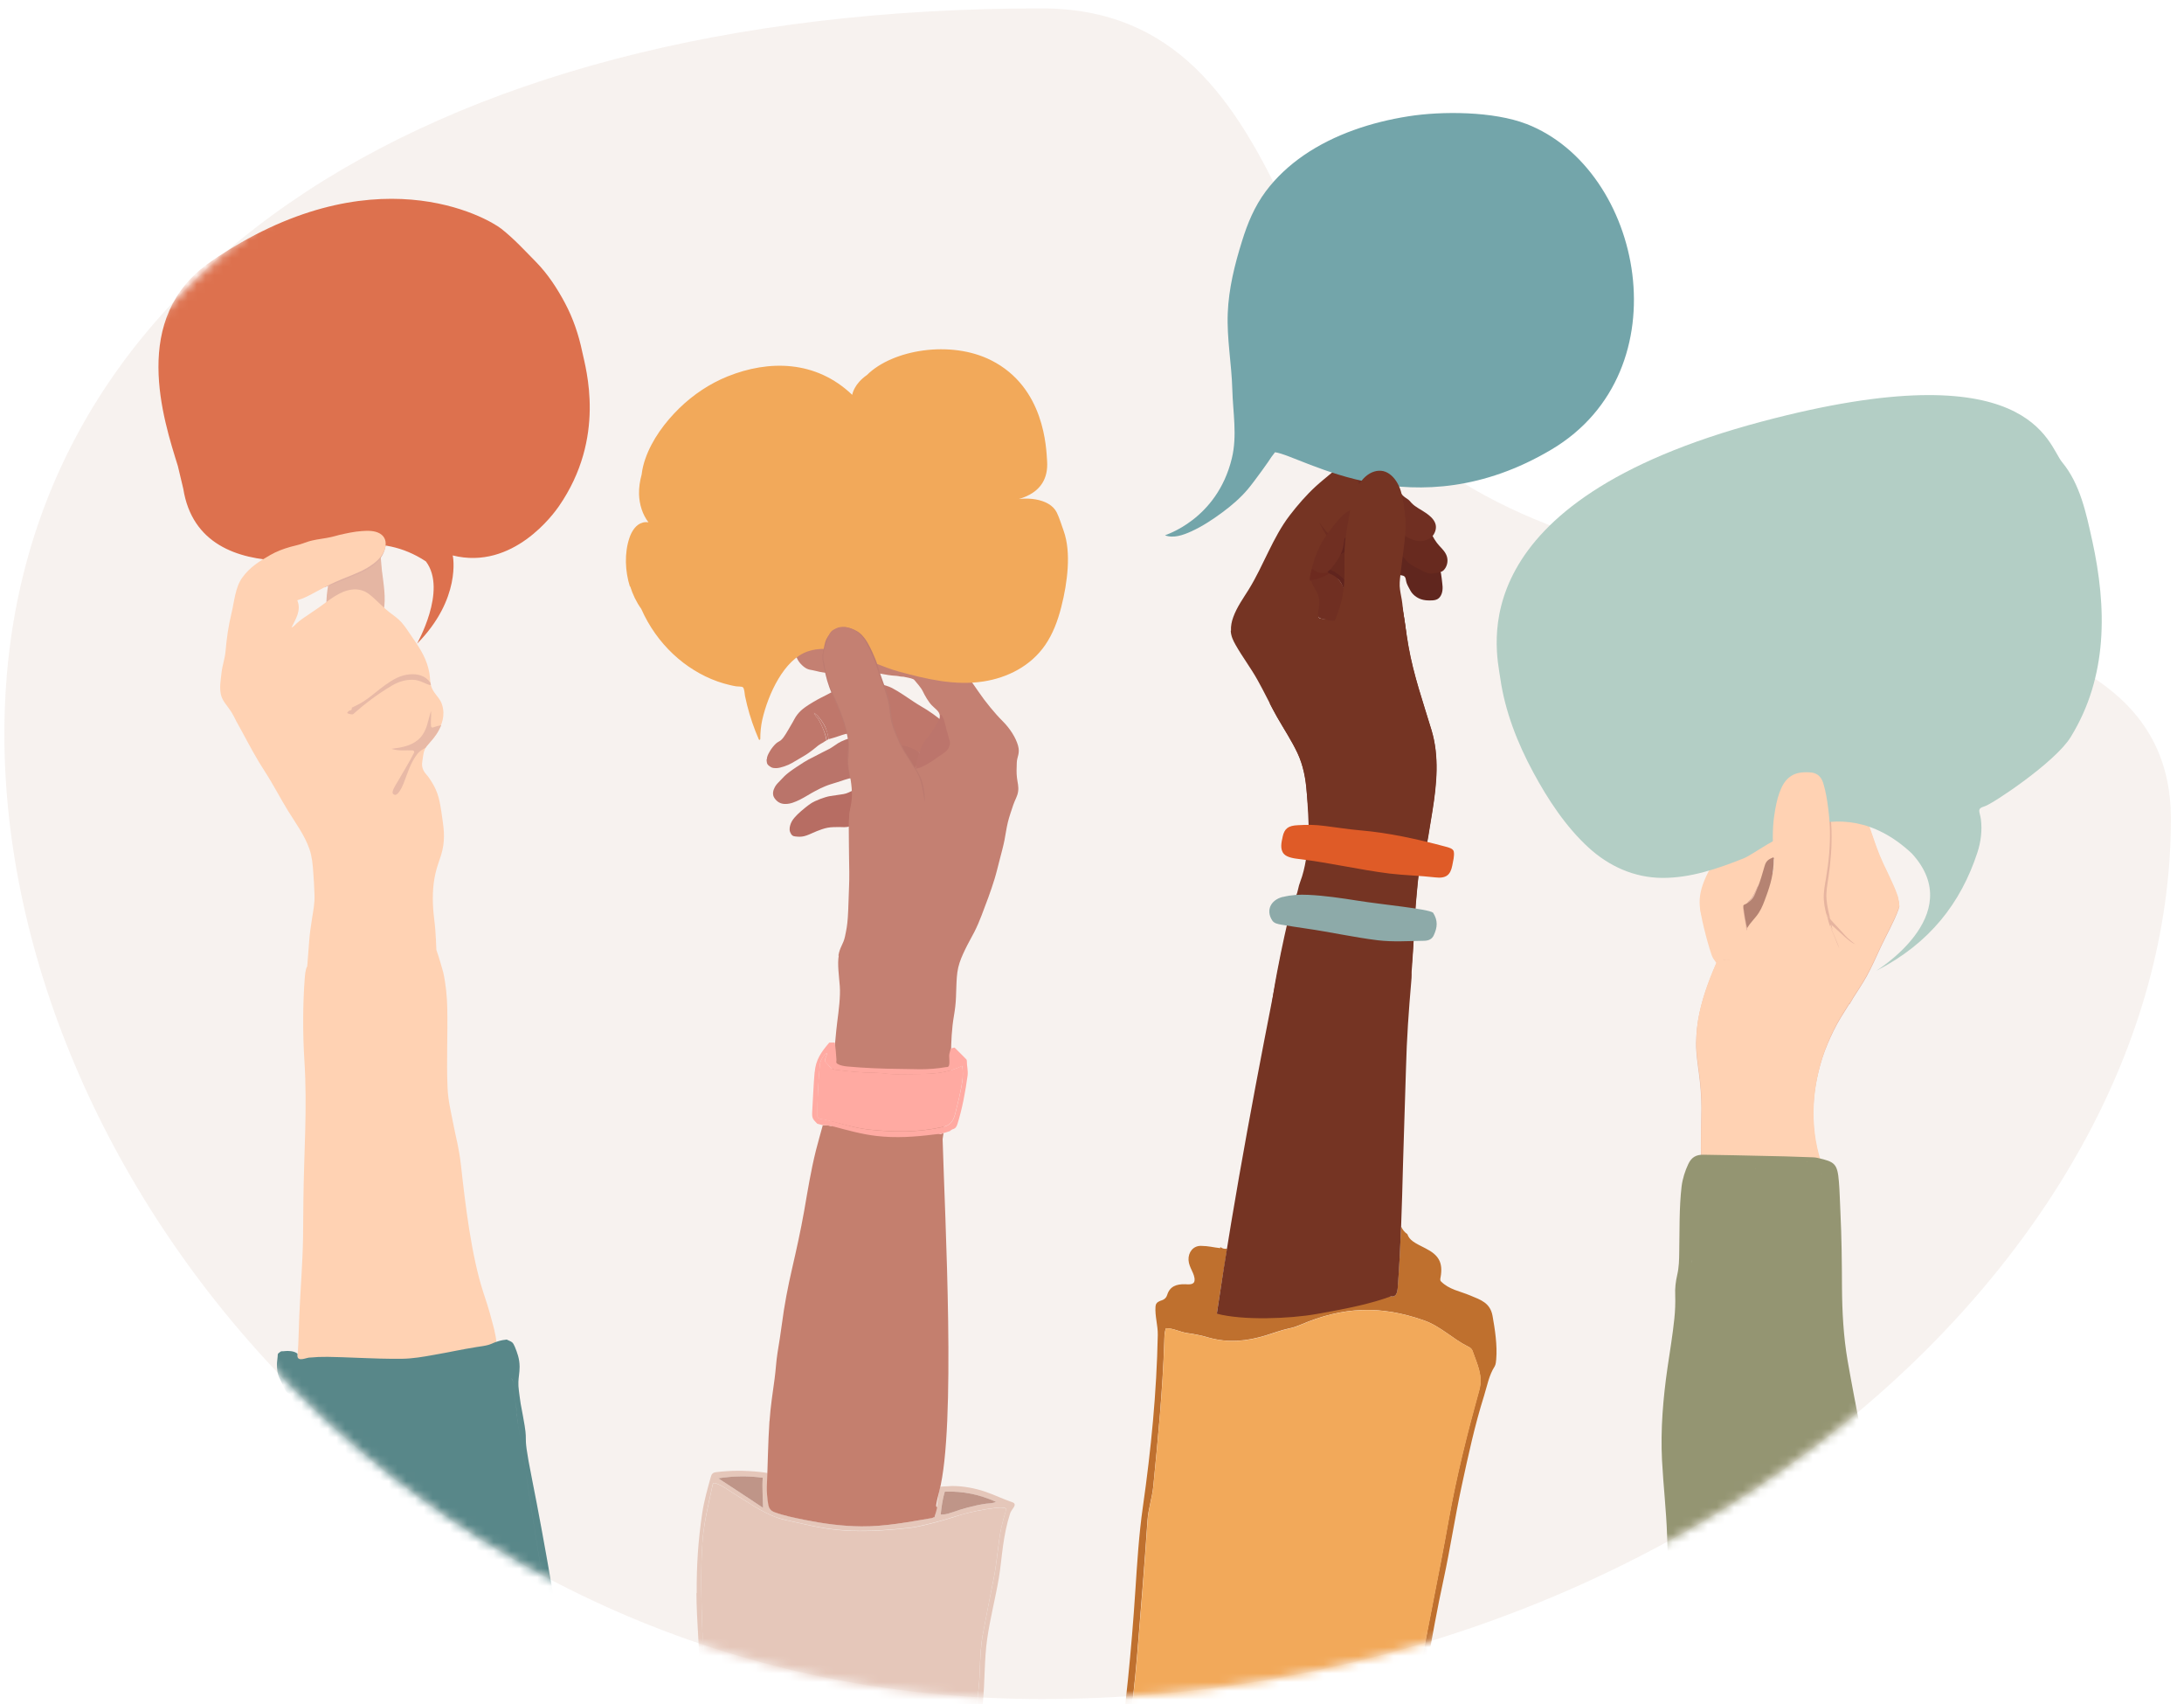 <svg width="250" height="195" viewBox="0 0 250 195" fill="none" xmlns="http://www.w3.org/2000/svg" id="1986948401" class="svg u_1986948401" data-icon-custom="true" data-icon-name="Benefits-f09d9d6a.svg"> <path fill-rule="evenodd" clip-rule="evenodd" d="M119.209 0.958C149.948 0.958 146.434 43.106 168.621 55.94C197.979 72.953 248.5 64.537 248.5 93.719C248.5 144.957 190.611 194.433 119.209 194.433C47.807 194.433 0.5 135.243 0.5 84.005C0.5 32.768 47.798 0.958 119.209 0.958Z" fill="#F6F1ED" fill-opacity="0.9"></path> 
 <mask id="mask0_184_8335" style="mask-type:luminance" maskUnits="userSpaceOnUse" x="0" y="0" width="250" height="195"> <path fill-rule="evenodd" clip-rule="evenodd" d="M119.209 0.958C149.948 0.958 204.313 21.665 226.5 34.5C255.858 51.512 248.5 64.537 248.5 93.719C248.5 144.957 190.611 194.433 119.209 194.433C47.807 194.433 0.5 135.243 0.5 84.005C0.5 32.768 47.798 0.958 119.209 0.958Z" fill="white"></path> 
</mask> 
 <g mask="url(#mask0_184_8335)"> <path d="M140.88 72.173C140.91 72.793 141.15 73.293 141.44 73.803C142.22 75.183 143.17 76.423 143.94 77.803C144.73 79.203 145.41 80.673 146.2 82.073C146.98 83.433 147.84 84.733 148.52 86.163C149.19 87.583 149.48 89.113 149.59 90.713C149.71 92.413 149.81 94.123 149.83 95.833C149.85 97.433 149.82 99.073 149.24 100.583C148.98 101.263 148.64 101.913 148.36 102.593C148.05 103.343 144.83 116.803 145.58 117.723C146.29 118.593 147.33 119.273 148.38 119.533C149 119.693 149.66 119.703 150.3 119.753C150.97 119.803 151.65 119.843 152.32 119.873C153.66 119.923 155.02 119.923 156.36 119.753C157.54 119.603 158.88 119.363 159.92 118.663C160.58 118.213 160.88 117.543 160.98 116.723C161.04 116.223 161.05 115.723 161.1 115.223C161.17 114.393 161.75 109.253 161.83 107.493C161.91 105.733 162.01 103.993 162.18 102.233C162.26 101.403 162.32 100.573 162.46 99.753C162.6 98.913 162.87 98.133 163.13 97.323C163.36 96.603 163.48 95.893 163.59 95.153C163.71 94.363 163.85 93.563 163.98 92.773C164.47 89.693 164.77 86.563 163.87 83.563C162.91 80.383 161.81 77.263 161.23 73.953C160.93 72.273 160.76 70.583 160.41 68.913C160.24 68.103 160.06 67.313 160.11 66.473C160.15 65.783 160.46 65.073 160.33 64.393C160.33 64.373 160.31 64.353 160.29 64.363C159.72 64.493 159.14 64.593 158.6 64.853C158.18 65.053 157.83 65.373 157.43 65.603C157.43 65.573 157.41 65.553 157.38 65.573C156.39 66.213 153.78 71.363 152.9 70.913C152.46 70.683 151.44 70.963 151.01 70.723C150.65 70.523 151.98 68.653 150.3 66.723C149.94 66.303 152.27 65.223 152.61 61.923C152.69 61.153 154.09 60.463 154.48 59.803C155.27 58.463 156.15 57.193 157.26 56.173C157.83 55.653 158.44 55.143 159.11 54.813C159.63 54.553 160.16 54.363 160.56 53.883C160.95 53.403 161.23 52.793 161.47 52.213C161.65 51.783 161.76 51.333 161.79 50.863C161.84 50.003 161.49 49.053 160.6 49.013C160.15 48.993 159.75 49.273 159.39 49.553C158.86 49.973 158.37 50.283 157.75 50.513C157.06 50.763 156.36 50.953 155.72 51.343C155.12 51.703 154.58 52.153 154.06 52.633C153.51 53.133 152.98 53.643 152.42 54.123C151.83 54.623 151.22 55.103 150.64 55.633C149.55 56.633 148.53 57.803 147.62 58.993C145.68 61.533 144.63 64.723 142.95 67.443C142.31 68.473 141.59 69.463 141.17 70.623C140.99 71.113 140.88 71.643 140.91 72.173H140.88Z" fill="#753423"></path> 
 <path d="M147.03 71.053C146.94 71.023 146.84 70.993 146.75 70.953C146.94 70.953 147.13 70.953 147.33 70.953C147.23 70.993 147.13 71.033 147.03 71.053Z" fill="#753423"></path> 
 <path d="M148.18 77.333C148.8 76.703 149.45 76.103 150 75.393C150.47 74.783 150.84 74.093 151.24 73.433C151.67 73.293 152.03 72.833 152.3 72.453C152.62 72.003 152.66 71.553 152.74 71.053C153.62 70.973 154.48 70.743 155.34 70.573C156.22 70.393 157.1 70.393 157.99 70.263C158.79 70.153 159.58 69.943 160.33 69.583C160.39 69.553 160.45 69.523 160.51 69.493C160.79 70.963 160.95 72.453 161.21 73.933C161.79 77.243 162.89 80.363 163.85 83.543C164.75 86.533 164.45 89.673 163.96 92.753C163.83 93.543 163.7 94.343 163.57 95.133C163.45 95.873 163.34 96.583 163.11 97.303C162.85 98.103 162.58 98.893 162.44 99.733C162.3 100.553 162.24 101.383 162.16 102.213C161.99 103.963 161.89 105.713 161.81 107.473C161.73 109.233 161.65 110.993 161.42 112.743C161.31 113.563 161.16 114.383 161.08 115.203C161.04 115.703 161.02 116.203 160.96 116.703C160.86 117.523 160.56 118.193 159.9 118.643C158.86 119.343 157.52 119.583 156.34 119.733C155 119.903 153.65 119.913 152.3 119.853C151.63 119.823 150.95 119.783 150.28 119.733C149.64 119.693 148.99 119.673 148.36 119.513C147.31 119.253 146.27 118.573 145.56 117.703C144.81 116.783 147.32 105.653 147.55 104.883C147.77 104.103 148.03 103.323 148.34 102.583C148.62 101.903 148.58 101.553 148.85 100.863C149.43 99.363 149.65 97.433 149.83 95.763C150.02 94.063 149.71 92.403 149.58 90.703C149.46 89.103 149.18 87.573 148.51 86.153C147.83 84.723 146.97 83.423 146.19 82.063C145.89 81.543 145.61 81.013 145.34 80.483C145.66 80.103 145.99 79.733 146.33 79.363C146.94 78.683 147.54 77.973 148.18 77.323V77.333Z" fill="#753423"></path> 
 <path d="M151.39 72.993C151.54 72.223 151.96 71.593 152.51 71.083C152.46 71.483 152.41 71.873 152.17 72.223C151.99 72.493 151.73 72.873 151.43 73.073C151.43 73.043 151.41 73.013 151.39 72.993Z" fill="#753423"></path> 
 <path d="M143.69 69.933C143.17 69.723 142.53 69.453 142.09 69.023C142.25 69.123 142.41 69.213 142.58 69.303C142.97 69.523 143.37 69.753 143.77 69.963C143.74 69.953 143.72 69.943 143.69 69.933Z" fill="#753423"></path> 
 <path d="M151.01 59.793C151.15 59.973 151.29 60.153 151.43 60.333C151.91 60.963 152.44 61.553 153.04 62.053C152.94 62.273 152.83 62.503 152.73 62.723C152.41 62.253 152.11 61.753 151.82 61.263C151.53 60.783 151.27 60.293 151 59.793H151.01Z" fill="#6D2D21"></path> 
 <path d="M160.16 65.723C160.31 65.873 160.5 65.823 160.67 65.903C160.96 66.033 160.91 66.443 161.01 66.703C161.12 67.003 161.29 67.293 161.44 67.573C161.57 67.813 161.73 67.993 161.93 68.163C162.43 68.573 162.97 68.713 163.61 68.713C164.05 68.713 164.52 68.713 164.82 68.323C165.17 67.873 165.17 67.253 165.09 66.713C165.04 66.353 165.02 65.983 164.95 65.623C164.88 65.313 164.76 65.023 164.68 64.723C164.7 64.703 164.68 64.663 164.66 64.663C164.64 64.643 164.6 64.643 164.59 64.663C164.47 64.663 164.32 64.493 164.23 64.433C164.12 64.373 164.01 64.353 163.89 64.343C163.51 64.323 163.14 64.353 162.76 64.303C162.36 64.243 161.97 64.133 161.58 64.023C161.3 63.943 160.67 63.033 160.38 62.993C160.22 62.963 160.36 63.743 160.23 63.873C160.11 64.003 160.06 64.203 160.02 64.373C159.93 64.803 159.81 65.403 160.16 65.743V65.723Z" fill="#60261E"></path> 
 <path d="M160.09 63.063C160.2 63.643 160.24 63.243 160.58 63.693C160.92 64.153 161.4 64.603 161.9 64.843C162.47 65.123 163.39 65.763 164 65.623C164.47 65.513 164.96 65.593 165.3 65.203C165.63 64.833 165.77 64.283 165.65 63.783C165.53 63.253 165.13 62.853 164.78 62.483C164.56 62.243 164.37 61.993 164.2 61.713C164.06 61.453 163.94 61.203 163.71 61.033C163.68 60.973 163.64 60.903 163.59 60.863C163.5 60.793 163.37 60.793 163.26 60.793C162.9 60.773 162.53 60.813 162.18 60.893C161.84 60.973 161.5 61.093 161.17 61.243C160.89 61.373 160.5 61.013 160.29 61.263C159.99 61.613 159.99 62.613 160.08 63.063H160.09Z" fill="#682A1F"></path> 
 <path d="M154.77 53.293C155.54 54.283 156.33 55.253 156.81 56.473C156.81 56.483 156.82 56.503 156.83 56.513C156.66 56.673 156.5 56.833 156.34 56.993C155.9 56.193 155.55 55.333 155.22 54.473C155.07 54.083 154.94 53.683 154.77 53.293Z" fill="#6D2D21"></path> 
 <path d="M159.4 59.283C159.46 59.983 159.27 59.673 159.56 60.293C159.82 60.833 160.09 60.993 160.6 61.223C161.13 61.453 161.7 61.903 162.55 61.923C163.07 61.933 163.74 61.693 164.06 61.243C164.34 60.833 164.47 60.323 164.28 59.853C164.09 59.373 163.67 59.023 163.28 58.743C162.71 58.333 162.04 58.063 161.55 57.533C161.44 57.413 161.35 57.283 161.22 57.183C161.09 57.083 160.94 56.993 160.8 56.893C160.5 56.673 160.3 56.393 160.12 56.043C160.12 56.023 160.09 56.023 160.08 56.023C160 55.913 159.9 55.843 159.78 55.973C159.62 56.143 159.59 56.453 159.55 56.683C159.37 57.543 159.32 58.393 159.39 59.263L159.4 59.283Z" fill="#702F22"></path> 
 <path d="M151.17 66.143C151.17 66.143 151.18 66.183 151.2 66.193C151.86 66.353 152.62 65.793 153.2 66.313C153.48 66.563 153.67 66.953 153.76 67.333C153.81 67.533 153.81 67.733 153.83 67.933C153.85 68.083 153.93 68.223 153.95 68.373C153.95 68.443 153.95 68.513 153.94 68.573C153.94 68.623 154 68.643 154.01 68.593C154.01 68.593 154.01 68.593 154.01 68.583C154.03 68.513 154.03 68.443 154.02 68.383C154.06 67.823 154.17 67.273 154.26 66.713C154.37 66.103 154.45 65.503 154.47 64.883C154.49 64.283 154.52 63.683 154.55 63.093C154.58 62.503 154.58 61.913 154.65 61.323C154.66 61.423 154.65 61.533 154.65 61.633C154.65 61.693 154.72 61.693 154.73 61.633C154.75 61.443 154.76 61.253 154.66 61.083C154.61 61.003 154.54 60.933 154.47 60.863C154.36 60.743 154.27 60.593 154.17 60.463C154.08 60.353 153.94 60.223 153.8 60.293C153.66 60.353 153.59 60.553 153.53 60.693C153.26 61.303 153.02 61.923 152.78 62.543C152.53 63.203 152.27 63.863 151.94 64.483C151.65 65.013 151.27 65.523 151.16 66.143H151.17Z" fill="#682A1F"></path> 
 <path d="M154.66 61.613C154.66 61.513 154.68 61.403 154.66 61.303C154.61 61.703 154.6 62.103 154.59 62.513C154.26 62.903 153.91 63.253 153.43 63.423C153.08 63.543 152.72 63.593 152.36 63.603C152.51 63.253 152.65 62.893 152.79 62.533C153.03 61.913 153.27 61.293 153.54 60.683C153.6 60.543 153.67 60.353 153.81 60.283C153.96 60.213 154.09 60.343 154.18 60.453C154.29 60.583 154.37 60.723 154.48 60.853C154.55 60.923 154.62 60.993 154.67 61.073C154.77 61.233 154.76 61.433 154.74 61.623C154.74 61.683 154.66 61.673 154.66 61.623V61.613Z" fill="#60241E"></path> 
 <path d="M154.26 66.823C154.17 67.333 154.08 67.853 154.04 68.373C154.04 68.433 154.04 68.503 154.03 68.573C154.03 68.573 154.03 68.573 154.03 68.583C154.01 68.633 153.95 68.613 153.96 68.563C153.96 68.493 153.96 68.423 153.97 68.363C153.95 68.213 153.87 68.063 153.85 67.923C153.82 67.723 153.82 67.523 153.78 67.323C153.68 66.943 153.5 66.553 153.22 66.303C152.64 65.793 151.88 66.343 151.22 66.183C151.2 66.183 151.18 66.163 151.19 66.133C151.26 65.743 151.44 65.393 151.64 65.053C152.69 65.153 153.62 65.973 154.28 66.813L154.26 66.823Z" fill="#60241E"></path> 
 <path d="M150.07 65.473C150.16 65.063 150.26 64.663 150.38 64.263C150.63 63.453 150.96 62.653 151.39 61.933C151.82 61.213 152.33 60.553 152.85 59.913C153.3 59.353 153.76 58.823 154.37 58.483C154.61 58.353 154.9 58.243 155.11 58.473C155.28 58.663 155.29 58.893 155.17 59.073C155.14 59.363 155.11 59.653 155.03 59.933C154.93 60.283 154.74 60.603 154.56 60.903C154.48 61.033 154.39 61.163 154.29 61.273C154.2 61.363 154.09 61.423 154 61.513C153.87 61.643 153.87 61.833 153.85 62.013C153.82 62.213 153.79 62.413 153.75 62.603C153.58 63.363 153.19 63.993 152.75 64.593C152.54 64.873 152.32 65.153 152.05 65.363C152.02 65.383 151.99 65.413 151.96 65.433C151.99 65.583 152.18 65.633 152.3 65.683C152.43 65.733 152.54 65.793 152.66 65.863C153.15 66.133 153.54 66.623 153.76 67.183C154.01 67.783 153.76 68.523 153.69 69.153C153.64 69.563 153.52 69.963 153.36 70.343C153.25 70.603 153.13 70.883 152.87 70.993C152.65 71.093 152.39 71.043 152.17 70.993C151.92 70.933 151.67 70.873 151.42 70.833C151.07 70.783 150.83 70.683 150.86 70.243C150.89 69.883 151 69.523 151.02 69.153C151.05 68.733 150.98 68.303 150.81 67.933C150.67 67.613 150.47 67.323 150.31 67.013C150.23 66.853 150.15 66.683 150.11 66.503C150.07 66.503 150.04 66.503 150.01 66.523C149.99 66.523 149.97 66.513 149.97 66.493C149.89 66.153 150 65.803 150.07 65.473Z" fill="#702F22"></path> 
 <path d="M150.59 66.293C150.4 66.333 150.18 66.373 149.95 66.383C149.91 66.083 150 65.773 150.07 65.473C150.1 65.353 150.13 65.223 150.16 65.103C150.3 65.193 150.43 65.273 150.57 65.353C150.95 65.573 151.27 65.603 151.7 65.563C151.81 65.563 151.92 65.553 152.03 65.543C152.06 65.583 152.11 65.603 152.16 65.633C151.66 65.923 151.14 66.173 150.6 66.293H150.59Z" fill="#6D2A1F"></path> 
 <path d="M174.72 14.183C170.97 12.733 165.07 12.693 161.19 13.313C156.95 13.983 152.74 15.373 149.25 17.763C147.58 18.913 146.09 20.293 144.9 21.883C143.59 23.643 142.8 25.563 142.17 27.603C141.33 30.283 140.65 33.033 140.54 35.823C140.42 38.733 140.98 41.633 141.06 44.543C141.13 47.213 141.64 49.823 141.01 52.443C139.29 59.543 133.28 61.233 133.36 61.263C134.34 61.633 135.45 61.223 136.34 60.823C137.62 60.243 138.8 59.463 139.91 58.643C140.98 57.853 141.97 57.003 142.82 56.003C143.57 55.123 145.39 52.573 145.54 52.293C145.67 52.113 145.81 51.933 145.95 51.753C149.08 52.173 161.87 60.803 177.61 51.433C192.75 42.423 188.07 19.353 174.73 14.183H174.72Z" fill="#73A5AA"></path> 
 <path d="M152.42 74.073C152.72 74.713 153.39 74.983 153.99 75.173C154.72 75.403 155.5 75.553 156.26 75.563C156.49 75.563 156.72 75.553 156.96 75.523C157 75.523 157.04 75.523 157.08 75.533C157.54 75.563 158 75.483 158.46 75.403C158.84 75.333 159.23 75.283 159.6 75.123C159.95 74.973 160.22 74.703 160.45 74.383C160.97 73.663 160.99 72.733 160.9 71.863C160.84 71.323 160.74 70.783 160.66 70.243C160.58 69.703 160.55 69.163 160.46 68.633C160.37 68.113 160.25 67.593 160.22 67.063C160.2 66.503 160.29 65.953 160.35 65.403C160.48 64.223 160.66 63.053 160.79 61.873C160.9 60.813 160.94 59.783 160.82 58.723C160.76 58.193 160.68 57.663 160.57 57.143C160.48 56.713 160.4 56.283 160.24 55.873C159.96 55.153 159.49 54.473 158.85 54.113C158.21 53.743 157.45 53.813 156.8 54.183C155.31 55.043 154.8 57.063 154.49 58.713C154.39 59.263 154.3 59.813 154.21 60.363C154.12 60.913 154.02 61.453 153.97 62.003C153.87 63.063 153.9 64.133 153.9 65.193C153.9 66.283 153.87 67.383 153.63 68.453C153.38 69.563 152.99 70.643 152.53 71.673C152.2 72.413 152.05 73.343 152.41 74.093L152.42 74.073Z" fill="#753423"></path> 
 <path d="M170.85 150.583C170.58 149.093 169.51 148.753 168.3 148.253C167.12 147.753 165.88 147.583 164.94 146.633C164.83 146.523 164.87 146.303 164.9 146.173C165.21 144.453 164.66 143.613 163.19 142.863C161.92 142.223 161.34 141.943 161.1 141.233C160.75 140.993 160.53 140.683 160.38 140.353C160.29 142.643 160.17 144.943 160 147.213C159.98 147.583 159.92 148.103 159.69 148.263C159.45 148.413 159.37 148.363 159.22 148.343C155.54 148.003 152.03 148.413 148.43 149.043C145.37 149.573 142.36 149.923 139.29 150.323C139.66 147.843 140.06 145.363 140.47 142.883C140.28 142.923 140.08 142.923 139.89 142.823C139.81 142.783 139.76 142.753 139.69 142.713C139.69 142.753 139.68 142.793 139.67 142.833C138.85 142.743 138.37 142.583 137.48 142.573C136.57 142.553 136 143.323 136.05 144.203C136.1 145.093 136.8 145.763 136.74 146.523C136.7 147.063 136.06 146.983 135.64 146.963C134.68 146.943 133.92 147.193 133.61 148.173C133.47 148.633 133.15 148.763 132.79 148.873C132.44 149.013 132.29 149.213 132.27 149.513C132.19 150.613 132.55 151.663 132.53 152.763C132.4 159.353 131.76 165.873 130.83 172.393C130.37 175.583 130.17 178.863 129.96 182.043C129.52 188.773 128.84 195.723 127.87 202.273C127.36 205.773 126.63 209.793 125.96 212.933C124.53 219.603 122.65 229.743 122.32 235.013C122.1 238.393 122.71 240.473 123.44 241.393C124.17 242.333 123.57 241.493 124.02 241.893C124.48 242.313 124.71 242.153 125.27 242.283C125.83 242.403 126.54 242.443 127.19 242.523C132.32 243.163 137.49 243.633 142.67 243.563C143.87 243.553 145.09 243.453 146.26 243.453C147.44 243.433 148.72 243.433 149.8 243.313C150.89 243.183 151.68 243.013 152.58 242.523C152.9 242.363 153.05 242.103 153.28 241.873C153.53 241.633 153.65 241.303 153.77 241.013C154.94 238.073 155.92 235.163 156.34 232.033C156.88 227.833 157.36 223.653 157.68 219.433C157.82 217.513 158.33 215.653 158.7 213.783C159.58 209.373 160.47 204.973 161.44 200.593C162.89 193.993 163.81 187.313 165.25 180.723C166.01 177.203 166.55 173.603 167.31 170.083C168.07 166.573 168.8 163.153 169.88 159.723C170.24 158.573 170.43 157.403 171.1 156.353C171.22 156.143 171.25 155.813 171.27 155.563C171.41 153.953 171.12 152.093 170.85 150.583ZM169.31 159.103C167.94 164.003 166.71 168.923 165.81 173.963C164.73 180.053 163.42 186.083 162.36 192.213C161.3 198.333 160.05 204.473 158.68 210.563C157.78 214.583 157.03 218.603 156.59 222.693C156.38 224.883 156.24 227.063 155.97 229.253C155.45 233.363 154.52 237.293 152.98 241.163C152.88 241.403 152.8 241.793 152.87 241.943C152.9 241.973 152.89 241.983 152.91 242.003L152.94 241.973C152.94 241.973 152.96 242.053 152.91 242.003C152.62 242.303 152.33 242.513 151.91 242.663C150.8 243.073 149.56 243.203 148.41 243.243C147.25 243.303 146.27 243.273 145.11 243.293C143.96 243.323 142.72 243.413 141.52 243.423C139.1 243.443 136.62 243.323 134.21 243.133C131.8 242.933 129.42 242.633 127.05 242.353L125.29 242.123C124.8 242.083 124.36 241.963 124.07 241.753C123.78 241.533 123.61 241.403 123.53 241.163C123.34 240.423 123.23 239.693 123.13 238.933C122.96 237.293 123.01 235.653 123.16 234.023C123.54 229.853 124.19 225.753 125.03 221.673C126.07 216.733 127.08 211.813 127.9 206.833C128.84 201.093 129.67 195.343 130.15 189.553C130.58 184.353 131 179.183 131.35 173.983C131.44 172.673 131.88 171.413 132.01 170.113C132.55 164.593 133.09 159.113 133.27 153.543C133.29 153.063 133.27 152.473 133.47 151.993C134.33 151.993 135.09 152.443 135.93 152.553C136.75 152.663 137.56 152.833 138.34 153.063C140.61 153.703 142.74 153.483 144.94 152.803C145.77 152.543 146.75 152.193 147.41 152.053C148.1 151.913 148.41 151.783 148.86 151.603C153.75 149.503 158.03 149.363 162.98 151.093C164.93 151.783 166.27 153.213 168.06 154.103C168.26 154.193 168.46 154.343 168.53 154.533C169.07 156.083 169.79 157.433 169.31 159.103Z" fill="#BF702E"></path> 
 <path d="M133.48 151.993C133.28 152.473 133.3 153.073 133.28 153.543C133.1 159.113 132.56 164.593 132.02 170.113C131.89 171.413 131.45 172.673 131.37 173.983C131.02 179.183 130.6 184.353 130.17 189.553C129.69 195.343 128.86 201.093 127.92 206.833C127.09 211.813 126.1 216.733 125.05 221.673C124.2 225.753 123.56 229.863 123.18 234.023C123.02 235.653 122.97 237.293 123.15 238.933C123.24 239.683 123.36 240.413 123.55 241.153C123.63 241.393 123.8 241.533 124.09 241.743C124.38 241.963 124.82 242.073 125.31 242.123C125.81 242.193 126.49 242.273 127.07 242.353C129.44 242.633 131.82 242.923 134.23 243.133C136.64 243.323 139.12 243.443 141.54 243.423C142.74 243.413 143.97 243.323 145.13 243.303C146.29 243.273 147.26 243.303 148.43 243.253C149.58 243.213 150.82 243.083 151.93 242.673C152.35 242.523 152.64 242.313 152.93 242.003C152.92 241.983 152.93 241.973 152.9 241.943C152.82 241.793 152.9 241.413 153 241.163C154.55 237.303 155.47 233.363 156 229.263C156.27 227.073 156.4 224.893 156.62 222.713C157.06 218.623 157.81 214.593 158.71 210.583C160.08 204.493 161.33 198.353 162.39 192.233C163.45 186.103 164.76 180.083 165.84 173.983C166.74 168.953 167.98 164.023 169.34 159.123C169.82 157.453 169.1 156.113 168.56 154.553C168.49 154.363 168.29 154.213 168.09 154.123C166.29 153.233 164.95 151.803 163.01 151.113C158.06 149.383 153.78 149.513 148.89 151.613C148.44 151.803 148.12 151.923 147.44 152.073C146.78 152.203 145.79 152.563 144.96 152.823C142.77 153.503 140.63 153.713 138.36 153.083C137.58 152.853 136.77 152.683 135.95 152.573C135.11 152.463 134.34 152.003 133.49 152.003L133.48 151.993Z" fill="#F2A95A"></path> 
 <path d="M135.51 147.763C135.05 147.813 134.42 148.003 134.36 148.673C134.32 149.343 134.41 149.763 135.19 150.123C135.97 150.483 137.11 150.713 138.05 150.423C138.86 148.193 139.27 145.913 139.6 143.563C139.21 143.433 138.73 143.373 138.32 143.353C137.04 143.353 136.77 143.883 137.12 145.063C137.21 145.403 137.44 145.763 137.56 146.113C137.87 147.033 137.66 147.473 136.67 147.683C136.3 147.773 135.98 147.703 135.51 147.753V147.763Z" fill="#BF702E"></path> 
 <path d="M133.59 149.843C133.54 150.563 133.59 151.153 134.41 151.363C138.12 152.313 141.36 153.173 145.17 151.963C147.34 151.263 149.66 150.233 151.82 149.433C149.97 149.363 148.11 149.883 146.35 150.203C143.31 150.753 140.44 151.013 137.38 151.363C135.87 151.543 134.66 150.903 133.59 149.843Z" fill="#BF702E"></path> 
 <path d="M146.85 102.633C145.39 103.003 144.92 104.223 145.61 105.303C145.83 105.673 146.26 105.743 146.71 105.823C147.62 105.983 148.55 106.113 149.47 106.253C152.22 106.643 154.96 107.263 157.72 107.603C159.47 107.813 161.23 107.683 162.94 107.663C163.58 107.663 163.93 107.443 164.12 107.033C164.54 106.133 164.62 105.353 164.04 104.443C163.44 103.993 158.3 103.533 155.43 103.073C153.53 102.773 151.65 102.493 149.75 102.403C148.75 102.353 147.83 102.403 146.87 102.643L146.85 102.633Z" fill="#8DAAA9"></path> 
 <path d="M146.82 95.783C146.69 96.373 146.49 97.173 146.96 97.713C147.32 98.123 148.13 98.243 148.78 98.313C152.18 98.723 155.61 99.533 159.03 99.963C160.76 100.173 162.56 100.203 164.27 100.403C165.55 100.563 166.03 100.113 166.24 99.053C166.33 98.553 166.51 97.923 166.41 97.443C166.34 97.103 165.83 96.983 165.46 96.883C162.28 96.033 159 95.303 155.72 95.023C154.38 94.913 152.88 94.663 151.68 94.523C150.47 94.363 149.66 94.373 148.56 94.433C147.47 94.483 147.03 94.803 146.82 95.763V95.783Z" fill="#DF5B27"></path> 
 <path d="M146.73 108.813C143.98 122.623 141.35 136.413 139.29 150.333C142.25 151.125 147.628 150.915 150.688 150.375C154.287 149.745 156.938 149.188 159.23 148.343C159.38 148.363 159.45 148.413 159.69 148.263C159.92 148.103 159.99 147.583 160.01 147.223C160.35 142.613 160.48 137.893 160.6 133.283C160.7 129.653 160.84 125.843 160.94 122.323C161.03 118.793 161.25 115.713 161.55 112.263C161.59 111.813 161.62 111.323 161.44 110.863C156.47 110.673 151.67 109.403 146.74 108.803L146.73 108.813Z" fill="#753423"></path> 
 <path d="M160.84 142.533C160.64 144.483 160.69 146.453 160.65 148.433C163.98 149.033 166.95 150.003 169.81 151.833C170.18 150.933 170.17 150.233 169.37 149.693C168.57 149.153 167.82 148.883 166.98 148.613C166.15 148.343 165.47 148.063 164.78 147.533C164.08 146.993 163.8 146.503 164.07 145.583C164.34 144.653 164.12 144.243 163.28 143.753C162.43 143.273 161.81 142.693 160.84 142.543V142.533Z" fill="#BF702E"></path> 
 <path d="M161.17 149.373C161.93 150.103 162.65 150.183 163.64 150.583C164.63 151.003 165.74 151.473 166.54 152.323C166.69 152.463 166.88 152.583 167.09 152.673C168.68 153.363 169.54 154.353 170 156.033C170.64 154.573 170.73 153.323 169.29 152.433C166.69 150.843 164.18 149.833 161.19 149.373H161.17Z" fill="#BF702E"></path> 
 <path d="M200.19 107.123C200.1 106.043 199.83 105.013 199.7 103.943C199.7 103.923 199.7 103.893 199.7 103.873C199.51 103.303 199.49 102.673 199.45 102.063C199.41 101.453 199.45 100.813 199.41 100.173C199.37 99.153 199.19 98.203 198.64 97.323C198.64 97.333 198.64 97.313 198.64 97.323C198.66 97.303 198.64 97.253 198.59 97.263C198.58 97.263 198.59 97.243 198.57 97.243C198.56 97.243 198.52 97.223 198.51 97.253C198.5 97.283 198.47 97.343 198.45 97.383C197.12 98.573 196.19 99.883 195.59 101.563C195.42 102.033 195.32 102.483 195.28 102.993C195.24 103.503 195.3 104.033 195.4 104.543C195.6 105.603 195.86 106.663 196.15 107.703C196.29 108.203 196.43 108.703 196.61 109.203C196.74 109.553 196.94 109.803 197.3 109.943C197.45 109.993 197.61 110.013 197.77 110.013C198.38 110.003 198.99 109.783 199.43 109.363C200.07 108.743 200.27 108.023 200.2 107.173L200.19 107.123Z" fill="#E6B49F"></path> 
 <path d="M196.24 103.303C196.16 103.943 196.09 104.593 196.08 105.243C196.07 105.893 196.08 106.553 196.01 107.203C196.01 107.243 195.96 107.253 195.94 107.223C195.58 106.623 195.25 106.013 195 105.363C194.75 104.713 194.55 104.093 194.64 103.403C194.68 103.063 194.82 102.773 194.93 102.433C195.04 102.093 195.17 101.733 195.3 101.393C195.48 100.883 195.71 100.393 196.02 99.943C196.04 99.863 196.1 99.813 196.16 99.763C196.16 99.763 196.18 99.753 196.19 99.753C196.2 99.753 196.23 99.753 196.23 99.773C196.35 99.993 196.38 100.223 196.38 100.473C196.38 100.783 196.38 101.093 196.38 101.393C196.37 102.043 196.31 102.673 196.24 103.313V103.303Z" fill="#FFD2B3"></path> 
 <path d="M204.65 95.853C204.41 96.323 204.09 96.733 203.73 97.123C203.41 97.463 203.07 97.753 202.68 98.023C202.46 98.183 202.19 98.273 201.99 98.473C201.79 98.673 201.75 98.963 201.68 99.223C201.39 100.293 201.06 101.313 200.56 102.303C200.35 102.723 200.11 103.063 199.68 103.293C199.25 103.523 198.76 103.703 198.27 103.763C197.88 103.813 197.48 103.733 197.19 103.453C196.87 103.143 196.88 102.733 196.92 102.323C197.03 101.143 197.16 99.983 197.32 98.813C197.39 98.253 197.48 97.703 197.58 97.133C197.67 96.643 197.7 96.103 198.01 95.683C198.28 95.313 198.71 95.113 199.1 94.913C199.59 94.663 200.07 94.493 200.59 94.343C201.12 94.193 201.66 94.083 202.16 93.833C202.52 93.653 202.87 93.443 203.27 93.343C203.45 93.223 203.63 93.073 203.87 93.213C204.28 93.453 204.37 94.013 204.46 94.433C204.52 94.713 204.6 94.943 204.67 95.193C204.75 95.443 204.76 95.613 204.65 95.843V95.853Z" fill="#EAB5A0"></path> 
 <path d="M198.8 95.353C199.02 95.453 199.27 95.513 199.51 95.533C200.08 95.593 200.61 95.623 201.17 95.493C202.23 95.243 203.19 94.763 204.27 94.533C204.83 94.413 205.4 94.323 205.88 93.963C206.11 93.783 206.25 93.543 206.34 93.263C206.58 93.253 206.82 93.263 207.05 93.333C206.69 92.843 206.13 93.313 205.77 93.553C205.29 93.873 204.89 94.163 204.37 94.373C203.9 94.563 203.46 94.653 202.94 94.743C201.41 95.013 199.9 95.303 198.34 94.993C198.4 95.053 198.46 95.103 198.54 95.163C198.62 95.223 198.71 95.293 198.8 95.333V95.353Z" fill="#EAB5A0"></path> 
 <path d="M198.2 94.933C198.3 95.063 198.41 95.163 198.54 95.253C198.63 95.313 198.71 95.383 198.8 95.423C199.03 95.533 199.27 95.583 199.51 95.613C200.08 95.673 200.62 95.703 201.17 95.573C202.22 95.323 203.21 94.843 204.27 94.613C204.37 94.593 204.47 94.573 204.57 94.553C204.59 94.073 204.57 93.583 204.55 93.103C204.5 92.093 204.39 91.093 204.25 90.093C203.65 90.403 203.06 90.743 202.47 91.093C202.08 91.323 201.69 91.553 201.29 91.783C201.07 91.873 200.85 91.943 200.63 92.043C200.06 92.303 199.56 92.613 199.01 92.943C198.62 93.173 198.1 93.363 197.9 93.813C197.73 94.183 197.92 94.513 198.12 94.823C198.14 94.853 198.16 94.893 198.19 94.923L198.2 94.933Z" fill="#E6B49F"></path> 
 <path d="M204.61 94.393C204.73 94.373 204.85 94.343 204.97 94.313C204.87 93.873 204.77 93.393 204.37 93.153C204.19 93.043 204.06 93.123 203.9 93.173C203.96 93.193 204 93.183 204.05 93.223C204.44 93.493 204.53 93.953 204.62 94.403L204.61 94.393Z" fill="#FFD2B3"></path> 
 <path d="M200.83 102.463C201.06 102.033 201.25 101.593 201.43 101.133C201.32 101.243 201.22 101.353 201.11 101.473C200.99 101.753 200.87 102.033 200.73 102.303C200.51 102.723 200.26 103.053 199.85 103.293C199.83 103.303 199.8 103.313 199.78 103.333C199.72 103.413 199.68 103.513 199.63 103.593C199.71 103.553 199.8 103.523 199.88 103.473C200.32 103.223 200.59 102.893 200.82 102.453L200.83 102.463Z" fill="#E6B49F"></path> 
 <path d="M199.27 94.923C199.76 94.693 200.25 94.503 200.76 94.363C201.12 94.263 201.49 94.183 201.84 94.063C201.51 94.163 201.18 94.233 200.85 94.313C200.3 94.463 199.77 94.643 199.25 94.893C199.05 94.983 198.85 95.093 198.66 95.193C198.67 95.203 198.69 95.213 198.7 95.223C198.88 95.123 199.07 95.013 199.25 94.923H199.27Z" fill="#FFD2B3"></path> 
 <path d="M198.46 105.863C198.81 105.163 199.15 104.463 199.53 103.783C199.52 103.683 199.51 103.573 199.49 103.473C199.14 103.603 198.82 103.743 198.43 103.773C198.05 103.803 197.64 103.743 197.35 103.463C197.03 103.153 197.04 102.743 197.08 102.333C197.18 101.293 197.3 100.263 197.42 99.233C197.39 99.193 197.37 99.163 197.38 99.113C197.44 98.813 197.41 98.523 197.42 98.223C197.42 98.203 197.42 98.183 197.42 98.163C196.56 99.163 195.92 100.213 195.49 101.463C195.33 101.933 195.22 102.383 195.18 102.883C195.14 103.393 195.2 103.923 195.3 104.433C195.5 105.493 195.76 106.553 196.05 107.593C196.19 108.093 196.34 108.593 196.51 109.093C196.56 109.253 196.64 109.383 196.73 109.513C196.79 109.373 196.86 109.223 196.92 109.083C197.41 108.003 197.93 106.933 198.45 105.873L198.46 105.863Z" stroke="#FFD2B3" stroke-width="1.23" stroke-miterlimit="10"></path> 
 <path d="M196.06 107.583C196.2 108.083 196.34 108.583 196.52 109.083C196.65 109.443 196.85 109.683 197.21 109.823C197.36 109.873 197.52 109.893 197.68 109.893C198.3 109.883 198.89 109.653 199.34 109.243C199.88 108.753 200.05 108.193 200.13 107.513C200.14 107.413 200.13 107.293 200.11 107.203C200.02 106.283 199.79 104.893 199.57 104.153C199.48 103.863 199.55 104.073 199.55 104.053C199.46 103.373 199.4 102.793 199.37 102.153C199.33 101.513 199.36 100.903 199.33 100.253C199.29 99.223 199.11 98.293 198.56 97.403C198.56 97.413 198.56 97.393 198.56 97.403C198.58 97.383 198.56 97.333 198.51 97.343C198.5 97.343 198.51 97.323 198.49 97.323C198.48 97.323 198.44 97.303 198.43 97.333C198.42 97.373 198.39 97.423 198.37 97.463C197.04 98.643 196.11 99.963 195.5 101.633C195.33 102.103 195.25 102.563 195.19 103.053C195.19 103.113 195.19 103.163 195.19 103.223C195.19 103.633 195.25 104.043 195.32 104.443C195.53 105.503 195.78 106.553 196.07 107.603L196.06 107.583Z" fill="#FFD2B3"></path> 
 <path d="M199.86 103.303C200.27 103.053 200.52 102.733 200.74 102.313C200.88 102.043 201 101.763 201.12 101.483C201.22 101.363 201.33 101.253 201.44 101.143C201.67 100.533 201.86 99.933 202.03 99.313C202.1 99.043 202.14 98.743 202.36 98.543C202.57 98.343 202.87 98.243 203.1 98.083C203.51 97.803 203.88 97.513 204.22 97.163C204.6 96.773 204.95 96.343 205.21 95.863C205.33 95.633 205.31 95.443 205.24 95.193C205.16 94.943 205.07 94.683 205.01 94.423C205.01 94.393 204.99 94.353 204.99 94.323C204.87 94.353 204.75 94.383 204.63 94.403C204.54 93.963 204.45 93.493 204.06 93.233C204.01 93.203 203.97 93.183 203.91 93.193C203.85 93.193 203.79 93.273 203.74 93.303C203.32 93.413 202.95 93.613 202.56 93.803C202.33 93.913 202.1 93.993 201.86 94.073C201.5 94.193 201.14 94.273 200.78 94.373C200.26 94.513 199.77 94.703 199.29 94.933C199.11 95.023 198.91 95.123 198.74 95.233C198.73 95.233 198.71 95.213 198.69 95.203C198.48 95.343 198.25 95.483 198.11 95.693C197.8 96.133 197.74 96.673 197.65 97.173C197.55 97.763 197.45 98.313 197.38 98.893C197.22 100.093 197.07 101.283 196.96 102.493C196.92 102.913 196.91 103.333 197.25 103.653C197.56 103.943 197.98 104.013 198.41 103.973C198.84 103.933 199.27 103.773 199.67 103.613C199.72 103.523 199.77 103.433 199.82 103.353C199.83 103.333 199.87 103.333 199.89 103.313L199.86 103.303Z" fill="#FFD2B3"></path> 
 <path d="M197.36 103.463C197.64 103.743 198.05 103.813 198.44 103.773C198.82 103.743 199.15 103.603 199.5 103.473C199.6 103.433 199.7 103.383 199.8 103.333C200.42 102.753 200.8 102.283 201.12 101.473C201.41 100.733 201.65 99.993 201.85 99.223C201.92 98.963 201.95 98.663 202.16 98.473C202.36 98.273 202.63 98.183 202.85 98.023C203.23 97.753 203.58 97.463 203.9 97.123C204.26 96.743 204.58 96.323 204.82 95.853C204.94 95.623 204.92 95.443 204.85 95.203C204.78 94.963 204.69 94.703 204.64 94.453C204.64 94.433 204.63 94.413 204.63 94.383C204.52 94.403 204.4 94.423 204.29 94.443C203.23 94.673 202.25 95.143 201.19 95.403C200.63 95.533 200.09 95.503 199.53 95.443C199.29 95.423 199.04 95.363 198.82 95.263C198.79 95.253 198.77 95.233 198.74 95.213C198.54 95.353 198.34 95.483 198.2 95.683C197.91 96.113 197.85 96.633 197.77 97.133C197.67 97.703 197.59 98.243 197.51 98.813C197.49 98.953 197.47 99.083 197.46 99.223C197.33 100.253 197.21 101.283 197.12 102.323C197.08 102.733 197.08 103.143 197.39 103.453L197.36 103.463Z" fill="#FFD2B3"></path> 
 <path d="M198.2 94.933C198.3 95.063 198.41 95.163 198.54 95.263C198.59 95.303 198.76 95.413 198.79 95.433C199.04 95.553 199.26 95.593 199.51 95.623C200.08 95.683 200.62 95.713 201.17 95.583C202 95.393 202.78 95.043 203.6 94.793C203.6 94.533 203.58 94.263 203.6 94.003C203.62 93.483 203.7 92.983 203.82 92.473C204 91.703 204.13 90.943 204.16 90.163C203.59 90.463 203.03 90.783 202.48 91.113C202.09 91.343 201.7 91.573 201.3 91.803C201.08 91.893 200.86 91.963 200.64 92.063C200.08 92.323 199.57 92.633 199.02 92.963C198.63 93.193 198.11 93.383 197.91 93.833C197.74 94.203 197.93 94.533 198.13 94.843C198.15 94.873 198.17 94.913 198.2 94.943V94.933Z" fill="#E6B49F"></path> 
 <path d="M217.42 103.803C217.42 103.803 217.41 103.743 217.41 103.713C217.41 103.483 217.37 103.253 217.31 103.033C217.3 102.943 217.26 102.793 217.24 102.713C217.22 102.633 217.17 102.533 217.15 102.463C216.79 101.413 215.94 99.753 215.56 98.923C214.96 97.603 214.68 96.713 214.27 95.553C213.56 93.543 213.15 91.983 211.6 90.463C210.98 89.853 210.5 89.193 209.49 89.033C208.3 88.843 206.71 89.113 205.53 89.513C205.09 89.663 204.8 89.833 204.4 90.013C204.4 90.773 204.29 91.503 204.12 92.233C204.03 92.593 203.96 92.953 203.9 93.323C204.06 93.273 204.19 93.203 204.36 93.303C204.76 93.543 204.87 94.023 204.97 94.463C205.3 94.363 205.61 94.263 205.88 94.043C206.11 93.863 206.25 93.623 206.34 93.343C206.76 93.363 207.13 93.373 207.5 93.633C208.24 94.163 208.5 94.973 208.66 95.833C208.74 96.283 208.75 96.683 208.76 97.133C208.76 97.443 208.76 97.743 208.61 98.023C208.6 98.053 208.59 98.083 208.55 98.103C208.42 98.163 208.36 98.273 208.25 98.363C208.14 98.453 208.01 98.503 207.88 98.563C206.79 98.973 205.78 98.983 204.66 98.663C204.69 98.613 204.63 98.593 204.61 98.603C204.58 98.613 204.61 98.623 204.58 98.633C204.56 98.633 204.54 98.653 204.53 98.673C204.53 98.683 204.53 98.683 204.53 98.683C203.77 99.433 202.9 100.033 202.07 100.693C201.84 100.873 201.63 101.083 201.42 101.293C201.23 101.743 201.05 102.183 200.82 102.623C200.59 103.063 200.32 103.393 199.88 103.643C199.8 103.683 199.71 103.703 199.63 103.763C199.57 103.803 199.53 103.823 199.53 103.943C199.53 103.953 199.53 103.983 199.53 104.013C199.65 105.083 199.93 106.113 200.01 107.193C200.08 108.043 199.89 108.773 199.24 109.383C198.7 109.893 197.93 110.133 197.2 109.973C196.99 109.923 196.87 109.803 196.73 109.663C195.82 111.713 195 113.773 194.53 115.973C194.29 117.103 194.17 118.233 194.15 119.383C194.14 120.583 194.33 121.743 194.48 122.913C194.65 124.193 194.75 125.463 194.76 126.743C194.76 128.023 194.71 129.303 194.7 130.573C194.7 131.163 194.68 131.743 194.74 132.323C194.8 132.813 194.88 133.293 195.19 133.673C195.75 134.363 196.57 134.553 197.4 134.673C198.59 134.833 199.78 134.903 200.95 135.023C202.22 135.143 203.46 135.263 204.72 135.373C205.33 135.423 205.93 135.473 206.54 135.523C207.15 135.573 207.75 135.663 208.38 135.663C208.73 135.663 209.05 135.533 209.11 135.153C209.14 134.963 209.07 134.783 209 134.613C208.9 134.343 208.77 134.093 208.67 133.823C207.14 129.653 207.26 125.243 208.61 121.043C208.95 119.983 209.41 118.953 209.9 117.943C210.41 116.893 211.06 115.903 211.68 114.913C211.7 114.913 211.72 114.913 211.73 114.903C211.83 114.733 211.94 114.553 212.04 114.383C212.06 114.353 212.08 114.303 212.09 114.283C212.64 113.403 213.18 112.633 213.69 111.713C214.31 110.573 214.7 109.663 215.31 108.353C215.89 107.113 216.85 105.423 217.34 104.023C217.36 103.953 217.36 103.903 217.38 103.843C217.38 103.833 217.4 103.823 217.4 103.793L217.42 103.803Z" fill="#E6B49F"></path> 
 <path d="M217.4 103.693C217.39 103.753 217.39 103.813 217.36 103.873C216.87 105.273 215.91 106.963 215.33 108.203C214.72 109.503 214.33 110.413 213.71 111.563C213.21 112.493 212.68 113.253 212.12 114.133C212.11 114.153 212.09 114.203 212.07 114.233C211.97 114.403 211.86 114.583 211.76 114.753C211.75 114.773 211.73 114.773 211.71 114.763C211.09 115.753 210.44 116.743 209.93 117.793C209.44 118.793 208.99 119.833 208.65 120.893C207.3 125.093 207.17 129.513 208.7 133.673C208.8 133.953 208.93 134.193 209.03 134.463C209.09 134.633 209.17 134.813 209.14 135.003C209.08 135.383 208.76 135.513 208.41 135.513C207.78 135.513 207.18 135.423 206.57 135.373C205.96 135.323 205.36 135.273 204.75 135.223C203.48 135.113 202.25 134.993 200.98 134.873C199.8 134.763 198.62 134.693 197.43 134.523C196.6 134.413 195.78 134.213 195.21 133.523C194.89 133.133 194.82 132.653 194.76 132.173C194.69 131.593 194.72 131.003 194.72 130.423C194.72 129.143 194.79 127.873 194.78 126.593C194.78 125.313 194.67 124.033 194.5 122.763C194.35 121.583 194.15 120.423 194.17 119.223C194.18 118.083 194.3 116.943 194.55 115.813C195.02 113.623 195.85 111.563 196.75 109.513C196.9 109.653 197.01 109.773 197.22 109.823C197.96 109.983 198.72 109.743 199.26 109.233C199.91 108.623 200.14 107.903 200.08 107.053C200.01 106.003 199.76 105.043 199.64 104.003C199.64 103.893 199.6 103.773 199.61 103.663C199.61 103.633 199.63 103.613 199.65 103.603C199.72 103.553 199.82 103.523 199.9 103.483C200.33 103.233 200.61 102.903 200.84 102.463C201.07 102.033 201.26 101.593 201.44 101.133C201.65 100.923 201.86 100.723 202.09 100.533C202.92 99.863 203.79 99.273 204.55 98.523C204.55 98.523 204.55 98.523 204.55 98.513C204.55 98.503 204.57 98.483 204.59 98.473C204.61 98.473 204.59 98.463 204.62 98.443C204.65 98.423 204.7 98.443 204.67 98.503C205.79 98.823 206.8 98.813 207.89 98.403C208.02 98.353 208.15 98.293 208.26 98.203C208.36 98.113 208.43 98.003 208.56 97.943C208.59 97.933 208.6 97.893 208.61 97.863C208.76 97.563 208.77 97.253 208.76 96.923C208.75 96.503 208.74 96.133 208.66 95.713C208.51 94.833 208.24 94.003 207.5 93.463C207.13 93.203 206.76 93.193 206.34 93.173C206.25 93.453 206.11 93.693 205.88 93.873C205.6 94.093 205.3 94.203 204.97 94.293C204.87 93.853 204.77 93.373 204.36 93.133C204.18 93.023 204.05 93.103 203.89 93.153C203.94 93.173 203.99 93.163 204.04 93.203C204.43 93.473 204.52 93.933 204.61 94.383C204.5 94.403 204.38 94.423 204.27 94.443C203.21 94.673 202.23 95.143 201.17 95.403C200.61 95.533 200.08 95.503 199.51 95.443C199.26 95.413 199.04 95.373 198.79 95.253C198.76 95.243 198.59 95.123 198.54 95.083C198.41 94.983 198.3 94.883 198.2 94.753C198.18 94.723 198.16 94.683 198.13 94.653C197.93 94.343 197.74 94.013 197.91 93.643C198.12 93.193 198.63 93.003 199.02 92.773C199.57 92.443 200.07 92.143 200.64 91.873C200.86 91.773 201.08 91.693 201.3 91.613C201.71 91.383 202.07 91.153 202.48 90.923C203.51 90.353 204.38 89.783 205.55 89.353C206.67 88.943 208.33 88.693 209.5 88.873C210.49 89.033 210.99 89.693 211.61 90.303C213.15 91.823 213.57 93.383 214.27 95.393C214.67 96.553 214.96 97.443 215.56 98.763C215.94 99.593 216.79 101.253 217.15 102.303C217.17 102.363 217.22 102.473 217.24 102.553C217.26 102.633 217.3 102.783 217.31 102.873C217.36 103.093 217.4 103.323 217.41 103.553C217.41 103.593 217.41 103.613 217.42 103.643C217.42 103.673 217.41 103.673 217.4 103.693Z" fill="#FFD2B3"></path> 
 <path d="M207.4 89.003C207.5 89.403 207.58 89.803 207.65 90.213C207.78 91.013 207.88 91.813 207.96 92.623C208.11 94.103 208.28 95.553 208.36 97.043C208.44 98.533 208.41 100.053 208.45 101.553C208.49 102.993 208.89 104.303 209.43 105.623C209.55 105.903 209.67 106.173 209.77 106.463C209.71 106.083 209.63 105.713 209.54 105.333C209.36 104.523 209.15 103.763 209.08 102.923C209.01 102.083 209.17 101.243 209.3 100.393C209.57 98.603 209.7 96.823 209.65 95.003C209.62 94.093 209.53 93.193 209.41 92.293C209.29 91.443 209.14 90.593 208.91 89.763C208.81 89.423 208.69 89.093 208.45 88.823C208.14 88.473 207.74 88.393 207.29 88.343C207.26 88.343 207.23 88.343 207.2 88.343C207.26 88.563 207.33 88.773 207.38 88.993L207.4 89.003Z" fill="#E6B49F"></path> 
 <path d="M239.49 61.843C238.81 58.763 238.11 55.373 236.05 52.893C234.38 50.883 232.56 40.033 201.67 48.243C166.93 57.473 171.27 74.343 171.74 77.643C172.28 81.413 173.71 85.053 175.51 88.383C177.18 91.483 179.23 94.603 181.84 96.993C184.18 99.133 187.07 100.443 190.27 100.463C193.51 100.483 196.66 99.403 199.63 98.213C201.79 97.343 210.19 89.563 218.85 97.673C225.39 104.803 214.45 111.263 214.8 111.083C220.9 107.943 224.45 103.343 226.35 97.563C226.75 96.333 226.91 95.043 226.75 93.753C226.63 92.843 226.22 92.553 227.2 92.263C228.05 92.013 235.24 87.253 237.02 84.363C241.3 77.423 241.18 69.553 239.49 61.833V61.843Z" fill="#B3CEC5"></path> 
 <path d="M209.48 106.993C209.48 106.873 209.46 106.773 209.45 106.663C209.39 106.223 209.3 105.803 209.21 105.373C209.04 104.563 208.82 103.793 208.77 102.953C208.72 102.113 208.89 101.273 209.03 100.433C209.34 98.653 209.5 96.863 209.47 95.053C209.45 94.143 209.37 93.243 209.25 92.343C209.14 91.493 209 90.643 208.76 89.813C208.67 89.473 208.54 89.133 208.3 88.873C207.98 88.523 207.57 88.403 207.1 88.383C206.25 88.343 205.46 88.423 204.79 88.973C204.22 89.443 203.92 90.083 203.68 90.743C203.39 91.553 203.24 92.393 203.11 93.233C202.97 94.123 202.93 95.013 202.93 95.903C202.93 96.793 203.04 97.703 203.04 98.583C203.04 99.473 202.92 100.303 202.65 101.143C202.38 101.983 202.01 102.793 201.66 103.603C201.31 104.413 200.94 105.203 200.57 106.003C200.47 106.213 200.36 106.433 200.27 106.643C200.17 106.853 200.12 107.043 199.99 107.233C199.96 107.273 199.92 107.303 199.87 107.323C199.85 107.473 199.88 107.623 199.99 107.743C200.13 107.893 200.31 107.993 200.52 108.043C200.99 108.173 201.46 108.133 201.93 108.073C202.4 108.003 202.85 107.913 203.31 107.853C204.22 107.723 205.12 107.613 206.04 107.523C206.96 107.443 207.89 107.393 208.82 107.363C208.95 107.363 209.09 107.363 209.23 107.363C209.3 107.363 209.46 107.403 209.51 107.323C209.56 107.243 209.51 107.073 209.5 107.003L209.48 106.993Z" fill="#FFD2B3"></path> 
 <path d="M209.7 105.883C210.21 106.313 210.63 106.733 211.15 107.193C211.49 107.493 211.93 107.873 212.38 108.073C212.07 107.833 211.76 107.583 211.47 107.313C211.05 106.903 210.69 106.443 210.28 106.023C209.87 105.603 209.46 105.183 209.16 104.683C209.25 105.523 209.56 106.223 209.9 106.993C210.13 107.503 210.31 108.053 210.54 108.563C210.28 107.673 209.84 106.853 209.5 105.993C209.45 105.873 209.62 105.813 209.7 105.883Z" fill="#FFD2B3"></path> 
 <path d="M209.7 105.883C210.21 106.313 210.63 106.733 211.15 107.193C211.49 107.493 211.93 107.873 212.38 108.073C212.07 107.833 211.76 107.583 211.47 107.313C211.05 106.903 210.69 106.443 210.28 106.023C209.87 105.603 209.46 105.183 209.16 104.683C209.25 105.523 209.56 106.223 209.9 106.993C210.13 107.503 210.31 108.053 210.54 108.563C210.28 107.673 209.84 106.853 209.5 105.993C209.45 105.873 209.62 105.813 209.7 105.883Z" fill="#E6B49F"></path> 
 <path d="M203.81 107.093C203.77 106.453 203.66 105.853 203.54 105.223C203.45 104.733 203.35 104.223 202.94 103.883C202.76 103.733 202.54 103.693 202.31 103.673C202.3 103.673 202.28 103.673 202.27 103.693C202.23 103.753 202.2 103.813 202.17 103.873C201.34 104.643 200.63 105.483 199.97 106.413C199.24 107.433 198.57 108.403 198.06 109.583C197.12 111.793 196.78 114.023 196.99 116.423C197.04 116.993 197.13 117.523 197.3 118.053C197.43 118.463 197.62 118.843 198.02 119.043C198.46 119.263 198.94 119.163 199.34 118.903C199.82 118.593 200.14 118.133 200.44 117.673C201.82 115.523 203.01 113.393 203.6 110.913C203.91 109.633 203.87 108.393 203.8 107.103L203.81 107.093Z" fill="#FFD2B3"></path> 
 <path d="M203.03 98.333C203.05 99.833 202.69 101.183 202.17 102.573C201.93 103.233 201.71 103.863 201.33 104.453C200.95 105.053 200.39 105.533 200.03 106.153C200.01 106.183 199.96 106.173 199.96 106.143C199.8 105.383 199.67 104.623 199.57 103.853C199.57 103.783 199.53 103.693 199.57 103.613C199.61 103.533 199.75 103.493 199.83 103.453C200.15 103.273 200.45 103.053 200.65 102.753C200.85 102.463 200.95 102.153 201.08 101.853C201.21 101.553 201.32 101.253 201.43 100.943C201.65 100.333 201.8 99.723 201.99 99.113C202.06 98.883 202.14 98.673 202.32 98.493C202.5 98.313 202.75 98.213 202.98 98.113C203.02 98.093 203.05 98.143 203.03 98.173C203.02 98.203 203.06 98.233 203.07 98.263C203.07 98.293 203.07 98.323 203.03 98.323V98.333Z" fill="#B58372"></path> 
 <path d="M228.84 249.183C228.84 249.183 228.83 249.133 228.81 249.113C228.84 249.183 228.86 249.253 228.88 249.323C228.87 249.273 228.85 249.223 228.84 249.183ZM223.5 224.523C223.97 226.793 224.43 228.933 224.89 231.003C224.44 228.933 223.98 226.793 223.5 224.523ZM222.8 221.023C222.78 220.943 222.76 220.793 222.72 220.583C222.75 220.793 222.77 220.943 222.79 221.023C222.9 221.603 223.02 222.173 223.14 222.733C223.03 222.173 222.92 221.603 222.8 221.023ZM222.6 219.803C222.64 220.113 222.68 220.383 222.72 220.583C222.69 220.383 222.65 220.113 222.6 219.803ZM221.17 209.113C221.1 208.493 221.02 207.863 220.92 207.243C221.01 207.873 221.09 208.493 221.16 209.113C221.24 209.803 221.39 210.983 221.57 212.333C221.4 210.983 221.25 209.803 221.17 209.113ZM220.31 203.503C220.54 204.753 220.74 206.003 220.92 207.243C220.75 205.993 220.54 204.743 220.31 203.503ZM218.56 195.013L218.38 194.233C218.57 195.103 218.76 195.983 218.96 196.873C218.83 196.253 218.7 195.633 218.56 195.013ZM215.73 182.193C215.59 181.543 215.46 180.883 215.33 180.223C215.45 180.883 215.58 181.543 215.72 182.193C215.94 183.193 216.16 184.193 216.38 185.203C216.16 184.193 215.94 183.193 215.73 182.193ZM212.62 164.333C213.02 166.393 213.42 168.473 213.77 170.553C213.42 168.473 213.03 166.403 212.62 164.333ZM208.46 134.363C208.46 134.363 208.45 134.353 208.44 134.353C208.44 134.363 208.46 134.373 208.47 134.393C208.47 134.383 208.46 134.373 208.46 134.363ZM206.79 132.913H206.7C206.81 132.923 206.92 132.923 207.03 132.933C206.95 132.923 206.87 132.913 206.79 132.913ZM203.02 134.453C203.1 134.613 203.15 134.813 203.19 135.063C203.16 134.803 203.11 134.603 203.02 134.453ZM201.88 138.113C201.88 137.863 201.87 137.623 201.86 137.373C201.86 137.613 201.87 137.863 201.87 138.113C201.87 138.363 201.87 138.583 201.86 138.833C201.87 138.593 201.88 138.353 201.88 138.113ZM201.02 133.653C201.02 133.653 201.1 133.683 201.14 133.683L201.02 133.653ZM199.92 133.633C199.09 133.363 198.36 133.113 197.5 133.643C198.51 133.563 199.47 133.673 200.47 133.813C200.28 133.753 200.1 133.693 199.92 133.633ZM195.79 140.723C195.82 140.433 195.85 140.143 195.88 139.853C195.91 139.583 195.93 139.313 195.96 139.043C195.9 139.603 195.84 140.173 195.79 140.723ZM194.22 203.003C194.37 203.963 194.53 204.953 194.69 206.003C194.54 204.953 194.38 203.963 194.22 203.003ZM193.6 144.513C193.6 144.513 193.61 144.443 193.61 144.403V144.163C193.6 144.273 193.6 144.393 193.6 144.513ZM191.59 155.393C191.56 155.603 191.53 155.813 191.5 156.023C191.68 154.863 191.86 153.703 192.02 152.533C191.88 153.493 191.74 154.443 191.59 155.393Z" fill="#949572"></path> 
 <path fill-rule="evenodd" clip-rule="evenodd" d="M206.79 132.913H206.7C206.81 132.923 206.92 132.923 207.03 132.933C206.95 132.923 206.87 132.913 206.79 132.913Z" fill="#949572"></path> 
 <path fill-rule="evenodd" clip-rule="evenodd" d="M195.96 139.043C195.93 139.313 195.91 139.583 195.88 139.853C195.85 140.143 195.82 140.433 195.79 140.723C195.84 140.173 195.9 139.603 195.96 139.043Z" fill="#949572"></path> 
 <path fill-rule="evenodd" clip-rule="evenodd" d="M201.14 133.683C201.14 133.683 201.06 133.673 201.02 133.663L201.14 133.683Z" fill="#949572"></path> 
 <path fill-rule="evenodd" clip-rule="evenodd" d="M201.86 138.833C201.87 138.583 201.87 138.353 201.87 138.113C201.87 137.873 201.86 137.613 201.86 137.373C201.87 137.623 201.88 137.863 201.88 138.113C201.88 138.363 201.87 138.593 201.86 138.833Z" fill="#949572"></path> 
 <path fill-rule="evenodd" clip-rule="evenodd" d="M203.19 135.063C203.15 134.813 203.1 134.613 203.02 134.453C203.11 134.603 203.16 134.803 203.19 135.063Z" fill="#949572"></path> 
 <path fill-rule="evenodd" clip-rule="evenodd" d="M200.47 133.813C199.47 133.673 198.51 133.563 197.5 133.643C198.36 133.113 199.09 133.363 199.92 133.633C200.1 133.693 200.28 133.753 200.47 133.813Z" fill="#949572"></path> 
 <path fill-rule="evenodd" clip-rule="evenodd" d="M204.55 134.973C204.56 135.173 204.57 135.383 204.57 135.603C204.57 135.383 204.57 135.173 204.55 134.973Z" fill="#949572"></path> 
 <path fill-rule="evenodd" clip-rule="evenodd" d="M192.66 146.333C193.85 146.223 195.04 146.173 196.24 146.253C197.44 146.323 198.63 146.353 199.83 146.303C202.11 146.233 204.4 146.223 206.68 146.253H207C207.26 146.253 207.53 146.253 207.79 146.253C208.12 146.243 208.44 146.243 208.74 146.243C209.38 146.243 209.56 146.423 209.92 146.893C204.41 147.073 198.93 147.143 193.4 146.993C193.09 146.983 192.75 146.663 192.66 146.343V146.333Z" fill="#949572"></path> 
 <path fill-rule="evenodd" clip-rule="evenodd" d="M192.02 152.533C191.86 153.703 191.68 154.863 191.5 156.023C191.53 155.813 191.56 155.603 191.59 155.393C191.74 154.443 191.88 153.493 192.02 152.533Z" fill="#949572"></path> 
 <path fill-rule="evenodd" clip-rule="evenodd" d="M213.77 170.553C213.42 168.473 213.02 166.393 212.62 164.333C213.03 166.403 213.42 168.473 213.77 170.553Z" fill="#949572"></path> 
 <path fill-rule="evenodd" clip-rule="evenodd" d="M216.38 185.203C216.16 184.193 215.94 183.193 215.72 182.193C215.58 181.543 215.45 180.883 215.33 180.223C215.46 180.883 215.59 181.543 215.73 182.193C215.94 183.193 216.16 184.193 216.38 185.203Z" fill="#949572"></path> 
 <path fill-rule="evenodd" clip-rule="evenodd" d="M218.96 196.873C218.76 195.983 218.57 195.103 218.38 194.233L218.56 195.013C218.7 195.633 218.83 196.253 218.96 196.873Z" fill="#949572"></path> 
 <path fill-rule="evenodd" clip-rule="evenodd" d="M207.03 134.423C207.03 134.493 207.03 134.553 207.06 134.613C207.03 134.553 207.02 134.493 207.03 134.423Z" fill="#949572"></path> 
 <path fill-rule="evenodd" clip-rule="evenodd" d="M207.1 134.193C207.06 134.273 207.03 134.353 207.03 134.413C207.03 134.343 207.06 134.273 207.1 134.193Z" fill="#949572"></path> 
 <path fill-rule="evenodd" clip-rule="evenodd" d="M208.47 134.393C208.47 134.393 208.44 134.363 208.44 134.353C208.44 134.353 208.44 134.363 208.46 134.363C208.46 134.363 208.47 134.383 208.47 134.393Z" fill="#949572"></path> 
 <path fill-rule="evenodd" clip-rule="evenodd" d="M193.61 144.163V144.403C193.61 144.403 193.61 144.473 193.6 144.513C193.6 144.393 193.6 144.273 193.61 144.163Z" fill="#949572"></path> 
 <path d="M88.66 91.343C88.96 91.773 89.36 92.013 89.92 92.003C90.49 92.003 91.02 91.773 91.56 91.513C92.09 91.253 92.81 90.783 93.3 90.533C93.79 90.273 94.03 90.153 94.49 89.963C94.95 89.773 95.19 89.723 95.75 89.543C96.3 89.363 97.16 89.053 97.82 88.943C98.48 88.833 99.31 88.713 99.96 88.683C100.61 88.653 101.4 88.873 101.91 88.963C102.42 89.053 102.63 89.083 103.02 89.113C103.41 89.143 103.67 89.023 104.01 88.983C104.34 88.943 104.63 88.663 104.75 88.453C104.88 88.243 104.88 88.243 104.95 88.063C105.02 87.883 104.99 87.813 105.03 87.593C105.06 87.373 105.13 86.963 105.18 86.713C105.24 86.463 105.31 86.233 105.18 86.013C105.05 85.793 104.88 85.733 104.65 85.623C104.42 85.513 104.14 85.443 103.88 85.363C102.43 84.923 100.97 84.523 99.47 84.253C99.13 84.193 98.86 84.173 98.51 84.203C98.16 84.223 97.94 84.293 97.52 84.403C97.1 84.503 96.32 84.803 95.94 85.043C95.56 85.283 95.32 85.483 94.98 85.673C94.64 85.863 94.36 85.973 94.03 86.153C93.7 86.333 93.43 86.473 93.07 86.653C92.71 86.833 92.47 86.943 92.04 87.213C91.61 87.483 90.72 88.063 90.31 88.383C89.9 88.703 89.68 88.923 89.39 89.243C89.11 89.563 88.93 89.663 88.71 90.043C88.5 90.423 88.36 90.923 88.66 91.343Z" fill="#BA746A"></path> 
 <path d="M90.55 95.443C90.75 95.723 90.94 95.713 91.28 95.743C91.62 95.773 91.94 95.743 92.31 95.613C92.68 95.493 93.11 95.263 93.5 95.113C93.89 94.963 94.31 94.803 94.73 94.723C95.15 94.643 95.59 94.653 96.02 94.643C96.45 94.643 96.82 94.713 97.27 94.563C97.71 94.413 98.07 93.813 98.18 93.423C98.29 93.033 98.26 92.793 98.3 92.443C98.34 92.103 98.32 91.763 98.32 91.443C98.32 91.123 98.09 90.763 97.97 90.563C97.85 90.363 97.87 90.443 97.75 90.393C97.63 90.343 97.77 90.393 97.67 90.423C97.58 90.453 97.75 90.403 97.51 90.513C97.27 90.613 96.98 90.803 96.55 90.873C96.12 90.933 95.58 91.013 95.01 91.103C94.44 91.193 93.32 91.613 92.84 91.933C92.36 92.253 92.05 92.533 91.71 92.813C91.37 93.103 91.18 93.303 90.93 93.583C90.69 93.873 90.55 94.113 90.45 94.453C90.35 94.793 90.35 95.143 90.55 95.413V95.443Z" fill="#B76D63"></path> 
 <path d="M95.97 109.353C96.14 108.363 96.54 108.043 96.72 107.193C96.9 106.343 96.98 105.933 97.05 104.973C97.12 104.003 97.14 102.523 97.19 101.453C97.24 100.383 97.21 99.153 97.19 98.133C97.17 97.113 97.17 95.753 97.16 94.933C97.14 94.113 97.17 93.763 97.23 93.163C97.29 92.563 97.47 92.123 97.56 91.643C97.65 91.163 97.55 91.023 97.97 90.783C98.39 90.543 98.8 90.703 99.31 90.563C99.83 90.423 100.54 90.213 101.09 89.973C101.64 89.733 102.24 89.503 102.79 89.263C103.33 89.013 103.88 88.743 104.32 88.363C104.76 87.983 104.97 87.443 105.11 86.933C105.25 86.413 105.36 85.953 105.56 85.503C105.76 85.053 105.97 84.703 106.25 84.303C106.53 83.913 106.92 83.583 107.13 83.143C107.35 82.713 107.63 82.423 107.58 81.893C107.52 81.363 107.03 81.103 106.65 80.703C106.27 80.303 105.86 79.593 105.63 79.103C105.39 78.613 104.92 78.153 104.67 77.823C104.42 77.493 102.77 77.493 102.79 77.113C102.81 76.733 104.55 76.663 104.64 76.283C104.73 75.903 104.83 75.153 104.83 74.893C104.83 74.633 104.83 74.843 104.81 74.743C104.78 74.653 104.83 74.643 104.83 74.613C104.83 74.523 104.87 74.403 104.71 74.713C104.55 75.013 104.21 75.673 104.07 76.003C103.93 76.323 103.88 76.593 103.75 76.843C103.63 77.093 103.82 77.233 103.57 77.383C103.33 77.533 102.89 77.353 102.62 77.343C101.36 77.293 100.06 76.863 99.13 76.873C98.2 76.883 97.62 77.083 96.9 77.113C96.18 77.143 95.76 77.133 95.14 77.063C94.52 76.993 93.98 76.943 93.4 76.783C92.83 76.623 92.52 76.713 91.99 76.283C91.46 75.853 90.8 75.023 91.32 74.253C91.84 73.483 92.37 73.203 93.39 73.033C94.41 72.863 95.67 72.903 96.83 72.833C97.99 72.763 99.61 72.443 100.74 72.483C103.08 72.583 104.55 72.063 106.99 72.763C107.81 72.993 109.16 74.703 109.74 75.753C110.32 76.803 111.29 78.093 112.02 79.173C112.75 80.253 113.89 81.653 114.76 82.513C115.62 83.373 116.27 84.403 116.53 85.313C116.79 86.233 116.41 86.583 116.39 87.273C116.37 87.963 116.34 88.413 116.41 89.003C116.48 89.593 116.63 90.013 116.54 90.593C116.45 91.163 116.19 91.513 115.99 92.103C115.79 92.703 115.52 93.463 115.36 94.133C115.2 94.803 115.12 95.443 114.98 96.153C114.84 96.853 114.63 97.623 114.44 98.353C114.25 99.073 114.07 99.853 113.85 100.573C113.41 102.013 112.89 103.373 112.35 104.783C112.11 105.403 111.86 106.003 111.54 106.633C111.22 107.263 110.8 107.983 110.48 108.653C110.16 109.323 109.86 109.983 109.69 110.713C109.52 111.443 109.5 112.213 109.47 112.963C109.44 113.713 109.44 114.443 109.35 115.173C109.27 115.913 109.12 116.593 109.04 117.333C108.87 118.893 108.85 120.193 108.88 121.823C108.91 123.453 108.91 124.853 108.79 126.733C108.73 127.663 107.57 130.413 106.52 130.723C105.47 131.033 105 130.523 104.19 130.503C103.38 130.483 102.63 130.463 101.94 130.373C100.6 130.193 99.02 130.443 97.87 130.013C96.72 129.573 96.44 130.793 95.46 129.463C94.48 128.143 95.12 123.073 95.42 120.933C95.57 119.903 95.68 118.143 95.84 116.933C96 115.713 96.22 114.033 96.13 112.843C96.04 111.653 95.84 110.343 96.01 109.353H95.97Z" fill="#C48072"></path> 
 <path d="M87.79 86.883C87.78 86.553 87.96 86.263 88.13 85.963C88.3 85.663 88.59 85.303 88.83 85.083C89.07 84.863 89.28 84.843 89.48 84.623C89.69 84.403 89.77 84.263 89.96 83.973C90.16 83.673 90.4 83.213 90.62 82.853C90.84 82.503 90.99 82.123 91.27 81.773C91.55 81.423 91.75 81.233 92.19 80.913C92.63 80.593 93.55 80.053 94.04 79.813C94.53 79.573 94.82 79.413 95.24 79.193C95.66 78.983 95.94 78.773 96.38 78.623C96.83 78.473 97.12 78.353 97.66 78.273C98.2 78.193 98.54 78.063 99.28 78.093C100.02 78.123 101.3 78.323 102.09 78.723C102.87 79.123 103.96 79.883 104.59 80.303C105.22 80.723 105.61 80.923 106.1 81.233C106.59 81.543 107.04 81.873 107.4 82.153C107.77 82.433 107.82 82.783 108.03 83.073C108.24 83.363 108.15 83.483 108.24 83.813C108.33 84.143 108.44 84.363 108.27 84.773C108.1 85.183 107.9 85.353 107.52 85.633C107.14 85.913 106.62 86.283 106.2 86.383C105.78 86.483 105.62 86.283 105.33 86.153C105.04 86.023 104.89 85.873 104.64 85.753C104.39 85.643 104.17 85.523 103.91 85.443C103.65 85.363 103.44 85.363 103.17 85.293C102.89 85.223 102.68 85.173 102.35 85.073C102.02 84.973 101.39 84.753 101.05 84.633C100.72 84.513 100.56 84.423 100.26 84.313C99.95 84.203 99.77 84.133 99.4 84.043C99.03 83.963 98.45 83.863 98.03 83.853C97.61 83.853 97.11 83.913 96.73 84.013C96.35 84.103 95.88 84.303 95.58 84.383C95.28 84.463 95.12 84.523 94.93 84.573C94.73 84.613 94.86 84.683 94.84 84.593C94.78 84.123 94.69 83.773 94.51 83.293C94.32 82.813 93.78 82.033 93.4 81.743C93.03 81.453 93.26 81.573 93.19 81.723C93.18 81.743 93.26 81.753 93.27 81.783C93.31 81.843 93.2 81.663 93.34 81.883C93.49 82.103 93.56 82.073 93.79 82.503C94.03 82.933 94.52 84.003 94.58 84.653C94.58 84.673 94.71 84.683 94.58 84.743C94.45 84.803 94.38 84.873 94.22 84.973C94.06 85.063 93.86 85.163 93.66 85.313C93.46 85.463 93.36 85.573 93.08 85.783C92.81 85.993 92.39 86.303 91.99 86.533C91.6 86.763 91.11 87.043 90.66 87.313C90.21 87.583 89.34 87.893 88.87 87.903C88.4 87.903 88.33 87.853 88.04 87.643C87.75 87.433 87.77 87.213 87.75 86.883H87.79Z" fill="#BF776B"></path> 
 <path d="M94.6 84.643C94.54 84.013 94.02 82.923 93.8 82.513C93.58 82.103 93.48 82.093 93.36 81.913C93.24 81.733 93.31 81.853 93.28 81.803C93.25 81.753 93.18 81.753 93.19 81.723C93.23 81.573 93.04 81.473 93.39 81.743C93.75 82.003 94.3 82.823 94.49 83.263C94.68 83.703 94.8 84.093 94.81 84.473C94.81 84.853 94.73 84.533 94.67 84.663C94.61 84.803 94.6 84.653 94.6 84.633V84.643Z" fill="#BF776B"></path> 
 <path d="M72.14 67.113C72.43 68.033 72.85 68.913 73.4 69.673C73.62 70.183 73.88 70.673 74.14 71.143C75.19 72.993 76.59 74.593 78.22 75.843C79.82 77.063 81.63 77.953 83.54 78.393C83.79 78.453 84.03 78.503 84.28 78.543C84.46 78.573 84.89 78.543 85.03 78.643C85.22 78.783 85.23 79.403 85.28 79.643C85.35 79.993 85.44 80.353 85.52 80.693C85.86 82.043 86.31 83.353 86.86 84.613C86.9 84.723 87.03 84.663 87.03 84.563C87.03 83.813 87.1 83.073 87.26 82.353C87.94 79.383 89.77 75.473 92.44 74.553C95.77 73.403 99.56 75.933 102.82 76.833C105.99 77.703 109.3 78.493 112.58 77.983C115.29 77.563 117.98 76.243 119.65 73.803C120.53 72.523 121.09 71.013 121.48 69.473C121.86 67.993 122.13 66.463 122.22 64.933C122.3 63.513 122.22 62.033 121.74 60.703C121.51 60.073 121.26 59.243 120.97 58.653C120.15 56.983 117.25 56.733 115.25 57.403C115.78 57.253 120.15 56.983 119.86 52.763C119.76 51.323 119.61 44.333 113.46 41.233C108.83 38.893 102.17 40.003 99.24 42.913C97.78 43.933 97.58 45.053 97.55 45.183C93.38 41.203 88 41.183 83.29 43.073C81.26 43.893 79.37 45.143 77.75 46.723C76.14 48.303 74.65 50.273 73.87 52.503C73.67 53.073 73.52 53.683 73.45 54.293C73.25 55.023 73.13 55.783 73.15 56.553C73.18 57.723 73.55 58.893 74.23 59.773C74.01 59.733 73.79 59.743 73.57 59.803C72.8 60.003 72.31 60.783 72.05 61.553C71.46 63.303 71.55 65.363 72.1 67.113H72.14Z" fill="#F2A95A"></path> 
 <path d="M97.24 88.853C97.21 88.593 97.12 88.123 97.07 87.783C97.02 87.453 97.02 87.013 97.01 86.673C97.01 86.323 97.07 85.883 97.1 85.583C97.12 85.273 97.17 85.043 97.12 84.783C96.74 82.863 95.98 81.073 95.2 79.323C94.99 78.843 94.81 78.303 94.69 77.903C94.57 77.503 94.55 77.333 94.46 77.013C94.38 76.693 94.32 76.443 94.26 76.133C94.21 75.823 94.14 75.553 94.15 75.243C94.15 74.933 94.15 74.853 94.24 74.503C94.33 74.143 94.39 73.573 94.59 73.163C94.79 72.753 95.08 72.333 95.52 72.103C95.95 71.883 96.18 71.753 96.75 71.773C97.32 71.793 98.22 72.203 98.62 72.633C99.01 73.053 99.15 73.263 99.42 73.753C99.69 74.243 99.96 74.833 100.19 75.393C100.43 75.953 100.58 76.573 100.78 77.173C100.97 77.763 101.21 78.353 101.42 78.953C101.63 79.553 101.78 80.043 101.9 80.693C102.02 81.353 101.98 81.853 102.17 82.633C102.36 83.413 102.93 84.793 103.32 85.523C103.7 86.253 104.02 86.663 104.39 87.293C104.76 87.923 105.05 88.203 105.37 88.943C105.69 89.683 105.89 90.853 105.86 91.733C105.79 91.443 105.74 91.083 105.67 90.793C105.6 90.503 105.61 90.293 105.49 90.013C105.38 89.733 105.3 89.573 105.1 89.253C104.89 88.943 104.6 88.473 104.26 88.173C103.92 87.873 103.59 87.643 103.14 87.423C102.69 87.203 102.18 86.903 101.68 86.663C100.26 86.003 98.73 85.493 97.26 84.933C97.24 85.233 97.24 85.443 97.2 85.763C97.16 86.083 97.13 86.483 97.14 86.833C97.14 87.183 97.17 87.663 97.22 87.993C97.27 88.323 97.37 88.653 97.36 88.933C97.35 89.213 97.26 89.123 97.23 88.863L97.24 88.853Z" fill="#BC7A6F"></path> 
 <path d="M97.66 94.963C97.94 95.243 98.08 95.273 98.49 95.323C98.9 95.373 99.23 95.283 99.75 95.253C100.27 95.213 100.87 95.163 101.53 95.153C102.2 95.153 103.34 94.973 104 94.743C104.65 94.513 105.12 93.903 105.42 93.483C105.72 93.063 105.55 92.773 105.61 92.483C105.67 92.193 105.67 92.033 105.68 91.863C105.76 90.883 105.53 89.693 105.22 88.913C104.9 88.133 104.61 87.883 104.24 87.243C103.87 86.603 103.55 86.203 103.17 85.473C102.79 84.743 102.21 83.363 102.02 82.583C101.83 81.803 101.87 81.303 101.74 80.643C101.61 79.983 101.46 79.503 101.25 78.903C101.04 78.303 100.8 77.723 100.61 77.133C100.41 76.543 100.26 75.913 100.02 75.363C99.78 74.803 99.52 74.223 99.25 73.723C98.99 73.233 98.84 73.023 98.46 72.603C98.07 72.183 97.16 71.763 96.61 71.743C96.06 71.723 95.82 71.833 95.41 72.063C95 72.293 94.9 72.673 94.73 73.063C94.56 73.453 94.43 74.023 94.34 74.373C94.25 74.723 94.24 74.883 94.23 75.183C94.23 75.483 94.29 75.703 94.35 75.993C94.4 76.293 94.46 76.543 94.53 76.863C94.6 77.183 94.64 77.363 94.75 77.753C94.87 78.143 95.05 78.713 95.25 79.173C96.06 80.973 96.92 82.933 97.15 84.883C97.26 85.823 97.03 86.843 97.11 87.603C97.19 88.363 97.3 88.743 97.39 89.343C97.48 89.943 97.52 90.443 97.52 90.993C97.52 91.543 97.41 92.063 97.33 92.553C97.25 93.043 97.17 93.493 97.23 93.923C97.29 94.353 97.38 94.663 97.67 94.943L97.66 94.963Z" fill="#C48072"></path> 
 <path d="M104.86 87.683C104.86 87.333 105.03 86.833 105.13 86.413C105.23 85.993 105.48 85.453 105.7 85.063C105.92 84.673 106.26 84.303 106.52 83.973C106.78 83.643 107.09 83.053 107.25 82.793C107.41 82.533 107.44 82.443 107.54 82.303C107.64 82.173 107.52 81.733 107.7 81.793C107.89 81.853 107.52 81.723 107.7 81.793C107.89 81.853 108.03 82.333 108.11 82.563C108.19 82.793 108.25 83.123 108.32 83.413C108.38 83.693 108.52 84.003 108.57 84.313C108.62 84.623 108.79 84.783 108.73 85.153C108.66 85.533 108.48 85.873 108.08 86.143C107.68 86.413 107.13 86.813 106.69 87.103C106.25 87.383 105.53 87.823 105.08 87.903C104.63 87.993 104.86 88.053 104.87 87.693L104.86 87.683Z" fill="#BC756C"></path> 
 <path d="M79.72 182.303C79.74 185.533 80.09 188.943 80.15 192.303C80.18 193.963 80.11 195.523 80.16 197.383C80.21 199.233 80.17 201.193 80.42 203.333C80.54 204.333 80.6 205.183 80.75 206.893C80.79 207.333 81.12 210.983 81.2 212.183C81.37 214.663 81.62 217.303 81.99 219.833C82.36 222.363 82.83 224.923 82.95 227.553C83.01 228.823 82.9 230.053 82.93 231.503C82.93 232.013 83 233.703 83.01 234.223C83.02 234.743 83.01 234.673 83.01 235.063C83.01 235.083 83.01 235.053 83.01 235.113C83.01 235.183 83.01 235.113 83.01 235.263C83.01 235.713 82.9 236.193 82.88 236.723C82.86 237.253 82.76 237.823 83.41 238.103C84.06 238.383 84.95 238.303 85.67 238.293C87.06 238.293 88.43 238.293 89.81 238.253C92.78 238.143 95.8 238.073 98.76 238.033C100.23 238.013 101.75 237.953 103.16 237.893C104.56 237.833 105.76 237.823 107.11 237.663C107.18 237.663 107.2 237.643 107.22 237.583C107.47 236.123 107.59 235.363 107.84 233.683C108.1 232.013 108.52 228.493 108.69 226.843C108.93 224.463 109.09 222.513 109.29 220.483C109.49 218.453 109.99 216.293 110.35 214.613C110.71 212.923 110.97 210.663 111.14 209.573C111.3 208.473 111.31 208.413 111.35 207.913C111.46 206.473 111.62 205.393 111.67 204.133C111.75 201.783 111.84 199.583 112.19 197.303C112.31 196.493 112.42 195.693 112.5 194.903C112.75 192.473 112.66 189.933 113 187.563C113.34 185.193 113.92 183.003 114.32 180.683C114.54 179.403 114.64 178.143 114.82 176.873C115 175.613 115.23 174.423 115.62 173.213C115.7 172.943 115.89 172.743 116.05 172.483C116.2 172.233 116.22 172.023 115.86 171.903C114.79 171.543 113.92 171.093 112.78 170.703C111.65 170.313 110.23 170.043 108.98 170.053C108.85 170.053 108.51 170.083 108.48 170.083C108.13 170.083 107.94 170.123 107.64 170.133C107.56 170.433 107.5 170.633 107.45 170.963C107.33 171.783 107.21 172.693 107.01 173.523C106.97 173.673 106.81 173.683 106.69 173.703C104.01 174.193 101.37 174.683 98.64 174.663C96.41 174.653 94.3 174.363 92.11 173.913C90.99 173.683 89.82 173.453 88.72 173.053C88.23 172.873 88.05 172.603 87.95 172.043C87.85 171.473 87.8 170.743 87.81 170.113C87.81 169.623 87.89 169.073 87.88 168.573C87.71 168.533 87.08 168.453 86.98 168.443C85.22 168.263 83.62 168.263 81.94 168.473C81.59 168.523 81.45 168.693 81.37 169.003C80.98 170.403 80.6 171.723 80.38 173.173C79.92 176.273 79.73 179.083 79.75 182.313L79.72 182.303ZM87.35 172.553C85.65 171.413 83.94 170.293 82.22 169.173C83.94 168.913 85.59 168.883 87.31 169.103C87.24 170.253 87.33 171.393 87.35 172.553ZM114.01 171.863C113.66 172.053 113.19 172.023 112.83 172.083C111.43 172.293 110.16 172.673 108.83 173.123C108.46 173.243 108.07 173.333 107.68 173.323C107.77 172.423 107.89 171.553 108.15 170.693C110.25 170.633 112.09 171.023 114.01 171.863ZM80.4 186.693C80.28 183.273 80.17 179.863 80.41 176.453C80.56 174.323 81.05 172.313 81.5 170.243C81.54 170.033 81.55 169.613 81.87 169.713C82.68 169.973 83.36 170.513 84.09 170.963C85.6 171.893 87.06 172.933 88.72 173.573C89.64 173.923 90.57 174.063 91.51 174.283C93.55 174.763 95.38 175.093 97.53 175.163C99.68 175.233 102 175.073 104.21 174.813C104.82 174.743 105.47 174.583 106.11 174.433C107.36 174.143 108.45 173.813 109.75 173.413C111.05 173.013 112.58 172.713 114 172.543C114.37 172.503 114.84 172.453 115.2 172.633C114.98 173.413 114.78 174.093 114.6 174.903C114.43 175.713 114.39 176.203 114.26 177.163C114.13 178.123 114 179.423 113.77 180.543C113.35 182.613 112.92 184.833 112.52 186.953C112.26 188.343 112.21 189.753 112.16 191.183C112.08 193.503 111.73 195.753 111.5 198.073C111.28 200.383 111.22 202.033 111.05 204.593C110.88 207.153 110.56 211.473 110.11 213.963C109.66 216.453 109.28 217.753 109.02 219.993C108.76 222.233 108.69 223.873 108.43 226.303C108.17 228.733 107.64 232.493 107.34 234.923C107.2 236.073 107.27 236.533 106.79 237.213C106.31 237.893 105.89 237.333 105.39 237.463C104.89 237.583 104.57 237.463 104.15 237.493C102.54 237.583 101.01 237.663 99.41 237.693C97.81 237.723 96.13 237.663 94.54 237.703C92.95 237.743 91.26 237.873 89.74 237.923C88.22 237.973 86.94 237.973 85.46 237.963C84.92 237.963 84.44 238.013 83.88 237.893C83.31 237.773 83.15 236.983 83.23 236.523C83.32 236.063 83.3 235.563 83.35 235.213C83.4 234.873 83.35 234.543 83.35 234.353C83.31 233.123 83.28 232.283 83.26 231.053C83.23 229.823 83.35 228.493 83.28 227.163C83.13 224.613 82.68 222.243 82.3 219.623C81.92 217.003 81.67 214.473 81.49 211.653C81.4 210.223 81.38 209.133 81.27 207.173C81.21 206.103 80.87 202.713 80.77 201.263C80.67 199.813 80.77 198.453 80.74 197.083C80.67 194.693 80.76 192.353 80.66 189.983C80.61 188.873 80.46 187.783 80.42 186.683L80.4 186.693Z" fill="#E5C7BA"></path> 
 <path d="M109.31 120.903C109.08 121.033 109.16 121.463 109.36 121.583C109.56 121.703 109.73 121.493 109.74 121.293C109.75 121.093 109.54 120.773 109.31 120.903Z" fill="#9C4A3B"></path> 
 <path d="M80.4 186.693C80.44 187.793 80.59 188.883 80.64 189.993C80.74 192.363 80.66 194.703 80.72 197.093C80.76 198.463 80.65 199.823 80.75 201.273C80.85 202.723 81.18 206.113 81.25 207.183C81.37 209.143 81.38 210.233 81.48 211.663C81.66 214.483 81.92 217.013 82.29 219.633C82.66 222.243 83.12 224.623 83.27 227.173C83.35 228.503 83.23 229.823 83.25 231.063C83.28 232.293 83.31 233.143 83.34 234.363C83.34 234.553 83.4 234.883 83.34 235.223C83.29 235.563 83.31 236.073 83.22 236.533C83.13 236.993 83.3 237.783 83.87 237.903C84.44 238.023 84.91 237.973 85.45 237.973C86.93 237.973 88.21 237.983 89.73 237.933C91.25 237.883 92.94 237.763 94.53 237.723C96.12 237.683 97.8 237.743 99.4 237.713C101 237.683 102.53 237.603 104.14 237.523C104.56 237.503 104.88 237.613 105.38 237.493C105.88 237.373 106.29 237.923 106.78 237.243C107.27 236.563 107.19 236.093 107.33 234.953C107.63 232.533 108.15 228.773 108.42 226.333C108.68 223.903 108.75 222.263 109.01 220.023C109.27 217.783 109.66 216.483 110.1 213.993C110.55 211.503 110.87 207.183 111.04 204.623C111.21 202.063 111.26 200.413 111.49 198.093C111.72 195.773 112.07 193.523 112.15 191.203C112.2 189.773 112.24 188.363 112.51 186.973C112.92 184.853 113.34 182.633 113.76 180.563C113.99 179.443 114.12 178.143 114.25 177.183C114.38 176.223 114.42 175.733 114.6 174.923C114.77 174.113 114.98 173.433 115.2 172.653C114.84 172.473 114.37 172.523 114 172.563C112.58 172.733 111.04 173.023 109.75 173.433C108.46 173.843 107.36 174.173 106.12 174.463C105.47 174.613 104.83 174.773 104.22 174.843C102.01 175.103 99.69 175.263 97.54 175.193C95.39 175.123 93.56 174.793 91.52 174.303C90.58 174.083 89.64 173.953 88.73 173.593C87.07 172.953 85.61 171.913 84.1 170.983C83.37 170.533 82.69 169.993 81.88 169.733C81.56 169.633 81.56 170.053 81.51 170.263C81.06 172.333 80.57 174.353 80.41 176.473C80.17 179.873 80.28 183.293 80.4 186.713V186.693Z" fill="#E5C7BA"></path> 
 <path d="M82.22 169.173C83.93 170.293 85.65 171.413 87.35 172.553C87.33 171.403 87.23 170.253 87.31 169.103C85.59 168.883 83.94 168.903 82.22 169.173Z" fill="#BF9588"></path> 
 <path d="M88.09 162.613C88.2 160.983 88.45 159.383 88.67 157.763C88.81 156.753 88.84 155.793 89.01 154.753C89.18 153.713 89.36 152.623 89.5 151.533C89.78 149.373 90.18 147.283 90.68 145.123C91.18 142.953 91.65 140.833 92.05 138.583C92.44 136.333 92.83 133.923 93.4 131.643C93.63 130.733 93.93 129.703 94.18 128.773C94.63 128.733 95.05 128.833 95.47 128.943C97.09 129.363 98.67 129.813 100.33 130.003C102.55 130.263 104.73 130.113 106.94 129.833C107.18 129.803 107.4 129.783 107.63 129.783C107.75 129.783 107.87 129.673 107.99 129.693C108.01 129.753 107.9 130.243 107.9 130.363C108.16 139.473 109.46 163.323 107.51 170.683C106.66 173.913 107.74 171.133 106.96 173.653C106.96 173.573 106.78 173.703 106.66 173.723C103.98 174.183 101.33 174.693 98.61 174.673C96.38 174.653 94.27 174.363 92.08 173.923C90.96 173.693 89.79 173.463 88.69 173.063C88.2 172.883 88.01 172.623 87.92 172.043C87.83 171.473 87.76 170.763 87.78 170.103C87.89 167.633 87.91 165.113 88.08 162.623L88.09 162.613Z" fill="#C47F6E"></path> 
 <path d="M93.25 122.683C93.12 124.113 93.06 125.833 92.97 127.243C92.92 128.023 93.1 128.113 93.56 128.603C93.56 128.603 93.58 128.603 93.59 128.603C93.69 128.633 93.82 128.673 93.92 128.693C94.02 128.723 94.08 128.733 94.17 128.763C94.17 128.763 94.12 128.763 94.18 128.763C94.24 128.763 93.95 128.763 94.26 128.763C94.57 128.763 95.08 128.833 95.49 128.933C97.06 129.353 98.67 129.803 100.32 129.993C102.53 130.253 104.72 130.103 106.93 129.823C107.17 129.793 107.39 129.763 107.62 129.783C107.74 129.743 107.86 129.703 107.99 129.673C108.24 129.593 108.5 129.523 108.75 129.433C108.81 129.353 108.98 129.243 109.06 129.223C109.38 129.143 109.5 128.923 109.59 128.653C110.16 126.843 110.51 124.903 110.76 123.073C110.83 122.553 110.67 121.903 110.68 121.593C110.68 121.283 110.64 121.253 110.59 121.203C110.12 120.703 109.72 120.343 109.27 119.883C109.11 119.903 108.97 119.943 108.82 120.013C108.79 120.263 108.65 120.553 108.65 120.803C108.65 121.143 108.72 121.633 108.64 121.903C108.56 122.173 108.38 122.093 108.24 122.123C107.3 122.293 106.23 122.363 105.36 122.363C104.48 122.363 103.75 122.323 102.95 122.323C100.94 122.303 98.95 122.223 96.98 122.043C96.59 122.003 96.16 121.923 95.9 121.763C95.63 121.613 95.76 121.453 95.75 121.303C95.7 120.613 95.66 120.013 95.57 119.343C95.53 119.313 95.48 119.303 95.42 119.303C95.25 119.313 95.09 119.303 94.92 119.313C94.91 119.313 94.91 119.333 94.9 119.343C94.01 120.393 93.38 121.253 93.26 122.683H93.25ZM93.83 121.973C93.88 121.393 94.19 120.853 94.62 120.523C94.75 120.423 94.62 120.773 94.56 120.923C94.51 121.073 94.28 121.403 94.58 121.643C94.88 121.883 95.08 122.343 95.57 122.413C97.08 122.613 98.62 122.763 100.17 122.773C100.52 122.773 100.85 122.813 101.25 122.853C101.65 122.893 102.12 122.963 102.58 122.953C103.84 122.923 105.04 122.953 106.34 122.883C107.64 122.823 108.95 122.573 110.14 121.973C110.25 122.563 110.22 123.313 110.14 123.873C109.96 125.013 109.59 126.483 109.35 127.453C109.1 128.423 108.69 128.803 107.92 128.973C105.05 129.613 102.35 129.573 99.5 129.273C97.66 129.083 96.01 128.443 94.23 128.073C93.99 128.023 93.58 128.053 93.58 127.733C93.56 125.803 93.67 123.893 93.84 121.973H93.83Z" fill="#FFAAA2"></path> 
 <path d="M93.83 121.963C93.66 123.883 93.55 125.793 93.56 127.723C93.56 128.043 93.97 128.053 94.21 128.103C96 128.473 97.66 129.073 99.49 129.263C102.34 129.563 105.04 129.603 107.91 128.963C108.69 128.793 109.09 128.413 109.34 127.443C109.59 126.473 109.95 125.003 110.13 123.863C110.22 123.303 110.25 122.543 110.13 121.963C108.94 122.573 107.63 122.813 106.33 122.873C105.03 122.933 103.83 122.913 102.58 122.933C102.12 122.943 101.65 122.873 101.25 122.833C100.85 122.793 100.51 122.763 100.17 122.763C98.61 122.753 97.08 122.603 95.57 122.403C95.07 122.333 94.88 121.873 94.58 121.633C94.28 121.393 94.51 121.063 94.56 120.913C94.61 120.763 94.74 120.423 94.62 120.513C94.18 120.843 93.88 121.383 93.82 121.963H93.83Z" fill="#FFAAA2"></path> 
 <path d="M109.31 120.893C109.08 121.023 109.16 121.453 109.36 121.573C109.56 121.693 109.73 121.483 109.74 121.283C109.75 121.083 109.53 120.763 109.31 120.893Z" fill="#FFAAA2"></path> 
 <path d="M108.15 170.693C107.89 171.563 107.77 172.433 107.68 173.323C108.08 173.333 108.47 173.253 108.83 173.123C110.16 172.663 111.42 172.293 112.83 172.083C113.19 172.033 113.66 172.053 114.01 171.863C112.09 171.013 110.26 170.633 108.15 170.693Z" fill="#BF9588"></path> 
 <path d="M43.74 65.443C43.91 66.893 44.19 68.363 43.93 69.823C43.76 70.803 43.25 71.553 42.44 72.143C41.51 72.823 40.41 73.183 39.25 73.193C38.91 73.193 38.6 73.103 38.28 73.043C38.12 73.013 37.95 72.983 37.83 72.863C37.66 72.683 37.66 72.453 37.64 72.213C37.53 71.893 37.47 71.573 37.43 71.243C37.43 71.223 37.42 71.193 37.41 71.173C37.41 71.153 37.41 71.133 37.41 71.123C37.41 71.013 37.39 70.903 37.39 70.793C37.37 70.083 37.35 69.403 37.37 68.693C37.43 67.093 37.88 65.713 38.05 64.063C38.2 62.583 38.23 60.383 40.07 60.023C41.27 59.783 42.33 60.433 42.93 61.443C43.64 62.643 43.57 64.073 43.73 65.433L43.74 65.443Z" fill="#E5B6A3"></path> 
 <path d="M37.72 64.413C37.48 65.093 37.3 65.803 37.35 66.533C37.37 66.803 37.14 66.963 37.12 67.223C37.54 67.023 38.15 66.883 38.55 66.703C39.8 66.143 41.01 65.783 42.18 65.093C43.09 64.563 43.81 63.803 44.08 62.763C44.24 62.143 44.27 61.533 43.66 61.163C43.05 60.793 42.27 60.833 41.57 60.873C40.87 60.913 40.19 61.063 39.51 61.203C38.72 62.193 38.14 63.203 37.72 64.403V64.413Z" fill="#E0B1A2"></path> 
 <path d="M24.13 29.933C42.6 17.283 55.81 24.933 57.39 26.183C58.86 27.343 60.06 28.663 61.38 30.003C62.71 31.363 63.79 33.013 64.68 34.693C65.6 36.423 66.24 38.303 66.64 40.223C67.06 42.213 69.42 50.063 63.97 57.943C63.42 58.733 58.74 65.293 51.82 63.563C51.86 63.633 52.82 68.523 47.75 73.653C47.66 73.743 51.26 67.573 48.75 64.243C43.36 60.683 38.09 63.023 37.31 63.263C36.53 63.503 35.74 63.723 34.94 63.853C34.12 63.993 33.29 64.053 32.46 64.133C32.36 64.133 32.25 64.153 32.15 64.163C27.22 63.993 21.99 62.283 20.98 55.933C20.77 55.063 20.57 54.203 20.36 53.333C18.72 48.043 14.82 36.323 24.13 29.943V29.933Z" fill="#DD714E"></path> 
 <path d="M56.81 153.583C56.82 153.963 56.56 153.703 56.33 153.813C55.8 154.053 55.16 154.113 54.61 154.193C53.15 154.423 51.69 154.743 50.26 154.993C48.82 155.243 47.51 155.533 46.06 155.553C43.22 155.583 40.39 155.373 37.53 155.323C36.84 155.313 36.14 155.333 35.37 155.413C35.17 155.443 34.53 155.663 34.28 155.553C34.02 155.453 34.07 155.153 34.08 154.973C34.18 153.483 34.2 152.013 34.26 150.553C34.39 147.603 34.64 144.563 34.69 141.653C34.71 140.193 34.71 138.743 34.73 137.393C34.78 131.903 35.2 126.863 34.84 121.283C34.66 118.533 34.65 114.953 34.88 112.003C34.91 111.693 34.94 110.953 35.17 110.573C35.24 109.623 35.32 108.683 35.39 107.733C35.45 106.853 35.58 105.983 35.72 105.103C35.86 104.223 36.04 103.313 36 102.423C35.97 101.533 35.93 100.723 35.86 99.843C35.8 98.953 35.72 98.023 35.42 97.163C34.86 95.553 33.85 94.213 32.96 92.773C32.05 91.293 31.27 89.753 30.32 88.293C29.37 86.843 28.56 85.313 27.74 83.793C27.52 83.383 27.28 82.963 27.07 82.573C26.87 82.183 26.69 81.803 26.47 81.453C26.03 80.763 25.42 80.213 25.27 79.403C25.11 78.583 25.28 77.753 25.36 76.963C25.46 76.093 25.75 75.363 25.82 74.503C25.95 73.023 26.14 71.653 26.5 70.173C26.82 68.863 26.92 67.233 27.73 66.103C28.59 64.903 29.7 64.223 30.94 63.513C31.67 63.093 32.45 62.803 33.27 62.573C33.74 62.443 34.22 62.353 34.68 62.183C35.02 62.063 35.37 61.933 35.73 61.853C36.45 61.683 37.2 61.623 37.93 61.453C38.24 61.383 38.54 61.293 38.85 61.213C39.7 61.023 40.53 60.833 41.41 60.773C42.1 60.723 42.89 60.703 43.5 61.063C44.1 61.423 44.25 62.043 44.09 62.683C43.81 63.763 42.92 64.453 42.02 64.993C40.85 65.673 39.6 66.043 38.4 66.593C37.59 66.963 36.82 67.363 36.06 67.783C35.38 68.153 34.76 68.483 34.03 68.693C34.5 69.853 33.88 70.783 33.37 71.813C33.6 71.733 33.79 71.493 33.95 71.343C34.17 71.143 34.37 70.983 34.59 70.823C35.26 70.363 35.91 69.933 36.57 69.473C37.1 69.103 37.57 68.713 38.13 68.353C39.13 67.723 40.15 67.233 41.36 67.543C42 67.713 42.48 68.163 42.95 68.593C43.51 69.093 44.01 69.633 44.6 70.083C45.09 70.453 45.59 70.793 45.99 71.253C46.49 71.823 46.87 72.483 47.31 73.103C48.16 74.313 48.87 75.483 49.14 76.963C49.27 77.653 49.18 78.343 49.55 78.973C49.88 79.563 50.41 79.983 50.61 80.663C50.98 81.863 50.61 82.943 49.97 83.993C49.64 84.533 49.2 84.923 48.83 85.413C48.46 85.903 48.45 86.473 48.35 87.063C48.27 87.533 48.31 87.913 48.57 88.323C48.73 88.573 48.96 88.783 49.13 89.043C49.51 89.603 49.84 90.163 50.07 90.823C50.3 91.483 50.41 92.183 50.52 92.873C50.63 93.663 50.76 94.433 50.81 95.233C50.84 95.933 50.8 96.593 50.64 97.293C50.49 97.983 50.2 98.653 50 99.353C49.55 100.913 49.48 102.453 49.59 104.063C49.65 104.863 49.77 105.623 49.83 106.413C49.89 107.163 49.92 107.933 49.95 108.693C50.18 109.323 50.67 110.993 50.74 111.283C51.04 112.663 51.17 114.023 51.2 115.433C51.26 118.473 51.1 121.363 51.23 124.443C51.29 125.973 51.62 127.213 51.94 128.873C52.26 130.523 52.52 131.223 52.77 133.393C53.26 137.773 53.95 143.723 55.35 147.973C56.01 149.963 56.15 150.533 56.61 152.293H56.6C56.7 152.683 56.8 153.213 56.81 153.583Z" fill="#FFD2B3"></path> 
 <path d="M28.04 76.033C29.98 75.333 31.19 74.033 32.46 72.473C31.86 73.033 31.28 73.603 30.65 74.133C29.81 74.823 28.93 75.383 27.93 75.813C27.44 76.023 26.94 76.213 26.46 76.453C26.97 76.293 27.55 76.213 28.04 76.033Z" fill="#FFD2B3"></path> 
 <path d="M46.86 77.173C45.78 77.273 44.96 77.783 44.12 78.373C43.27 78.973 42.55 79.653 41.69 80.223C41.24 80.523 40.75 80.743 40.26 80.993C40.31 81.153 40.24 81.273 40.07 81.303C39.9 81.333 39.81 81.453 39.74 81.603C39.95 81.713 40.16 81.763 40.4 81.743C41.78 80.523 43.22 79.433 44.8 78.493C45.59 78.023 46.38 77.763 47.29 77.793C47.7 77.803 48.06 77.933 48.44 78.093C48.73 78.213 49 78.373 49.32 78.403C49.3 78.313 49.29 78.223 49.27 78.133C48.71 77.323 47.81 77.083 46.87 77.173H46.86Z" fill="#E8B9A6"></path> 
 <path d="M49.62 83.243C49.5 83.283 49.35 83.243 49.34 83.103C49.28 82.523 49.39 81.943 49.34 81.363C48.98 82.423 48.91 83.543 48.12 84.403C47.25 85.343 46.04 85.533 44.82 85.693C45.61 85.963 46.41 85.843 47.23 85.873C47.35 85.873 47.46 86.013 47.4 86.133C46.8 87.323 46.13 88.373 45.45 89.563C45.33 89.773 44.78 90.583 44.98 90.823C45.46 91.423 46.09 89.923 46.19 89.673C46.68 88.433 46.97 87.313 47.77 86.283C48.02 85.953 48.36 85.773 48.71 85.573C48.75 85.513 48.79 85.453 48.84 85.393C49.23 84.933 49.64 84.493 49.98 83.983C50.19 83.673 50.36 83.333 50.51 82.993C50.21 83.043 49.92 83.123 49.63 83.223L49.62 83.243Z" fill="#E8B9A6"></path> 
 <path fill-rule="evenodd" clip-rule="evenodd" d="M71.64 236.693C71.64 236.693 71.53 236.743 71.46 236.753C71.4 236.753 71.34 236.753 71.3 236.793C71.3 236.793 71.3 236.793 71.29 236.793C71.29 236.793 71.29 236.793 71.29 236.803C71.29 236.803 71.29 236.803 71.29 236.833C71.29 236.883 71.2 236.923 71.16 236.883C71.14 236.863 71.14 236.843 71.14 236.823C71.14 236.813 71.14 236.803 71.14 236.803C70.31 237.003 69.57 237.223 68.84 237.443C67.58 237.823 66.35 238.183 64.82 238.413C62.39 238.773 59.27 238.903 56.67 238.903C55.1 238.903 53.35 238.873 51.67 238.843C50.57 238.823 49.51 238.803 48.54 238.793C48.15 238.793 47.77 238.793 47.41 238.783H47.39C45.5 238.763 43.93 238.743 42.02 238.813H41.99C41.28 238.843 40.72 238.853 40.04 238.753C39.83 238.723 39.63 238.623 39.52 238.483C39.45 238.403 39.44 238.363 39.44 238.313C39.44 238.283 39.43 238.243 39.41 238.193C39.38 238.133 39.37 238.133 39.35 238.143C39.33 238.143 39.31 238.143 39.27 238.003C39.21 237.783 39.22 237.673 39.24 237.423C39.24 237.423 39.24 237.323 39.25 237.263C39.37 235.553 39.44 234.853 39.52 234.073C39.6 233.263 39.69 232.383 39.85 230.183C40.01 228.093 39.98 227.263 39.94 226.033C39.9 224.743 39.85 223.003 39.98 218.893C40.15 213.403 38.09 198.993 36.57 188.443C35.87 183.573 35.29 179.523 35.1 177.553C34.52 171.433 34.35 169.233 34.22 167.673C34.09 165.983 34.01 165.013 33.54 160.613C33.43 159.603 33.3 159.563 33.1 159.493C32.95 159.443 32.76 159.373 32.51 158.813C32.34 158.433 32.21 158.173 32.11 157.953C31.86 157.463 31.76 157.253 31.71 156.503C31.68 156.083 31.71 155.813 31.75 155.543C31.76 155.453 31.77 155.363 31.78 155.263C31.78 155.203 31.78 155.153 31.79 155.113C31.79 155.013 31.8 154.963 31.82 154.923C31.84 154.883 31.88 154.853 31.95 154.803C31.97 154.793 31.98 154.773 32 154.763C32.16 154.633 32.2 154.633 32.33 154.633C32.4 154.633 32.49 154.633 32.63 154.613C32.92 154.573 33.7 154.583 34.05 154.913C34.05 154.943 34.05 154.983 34.05 155.013C34.05 155.213 34.03 155.403 34.25 155.503C34.43 155.593 34.8 155.503 35.08 155.423C35.19 155.393 35.29 155.373 35.35 155.363C36.12 155.293 36.81 155.263 37.51 155.273C38.65 155.293 39.79 155.333 40.92 155.383C42.63 155.453 44.33 155.513 46.04 155.493C47.27 155.473 48.4 155.273 49.58 155.063C49.8 155.023 50.02 154.983 50.24 154.943C50.83 154.843 51.43 154.723 52.04 154.603C52.89 154.443 53.74 154.273 54.59 154.143C54.68 154.133 54.77 154.113 54.86 154.103C55.35 154.033 55.89 153.953 56.3 153.763C56.43 153.703 56.48 153.683 56.55 153.653C57.01 153.483 57.41 153.353 57.89 153.313C57.91 153.313 57.92 153.313 57.93 153.303C57.96 153.303 57.99 153.283 58.02 153.303C58.14 153.363 58.23 153.403 58.32 153.443C58.58 153.553 58.72 153.613 58.93 154.113C59.2 154.783 59.47 155.443 59.48 156.393C59.48 156.753 59.45 157.063 59.41 157.373C59.35 157.873 59.29 158.383 59.4 159.173C59.44 159.473 59.47 159.693 59.49 159.863C59.56 160.433 59.59 160.623 59.87 162.083C60.19 163.783 60.19 164.173 60.19 164.593C60.19 165.153 60.19 165.743 60.94 169.473C63.63 182.913 67.69 208.683 68.89 220.763C69.55 227.393 69.96 228.743 70.36 230.063C70.69 231.143 71.01 232.213 71.47 236.173C71.47 236.233 71.48 236.283 71.48 236.293C71.48 236.303 71.48 236.293 71.47 236.173C71.46 236.083 71.44 236.023 71.45 236.273C71.45 236.583 71.49 236.533 71.53 236.473C71.56 236.433 71.59 236.383 71.61 236.463C71.64 236.543 71.66 236.563 71.66 236.573C71.66 236.573 71.64 236.583 71.62 236.613L71.64 236.693ZM58.57 157.723C58.57 157.723 58.57 157.723 58.57 157.713H58.58V157.743C58.58 157.743 58.58 157.743 58.58 157.723H58.57ZM58.6 157.783C58.6 157.783 58.59 157.763 58.58 157.753C58.58 157.753 58.58 157.753 58.58 157.763C58.58 157.763 58.58 157.763 58.58 157.773C58.75 158.063 58.77 158.233 58.81 158.583C58.85 158.923 58.86 159.113 58.87 159.273C58.89 159.543 58.9 159.743 59 160.393C59.13 161.273 59.14 161.493 59.15 161.703C59.15 161.933 59.17 162.153 59.35 163.263C60.01 167.263 60.16 168.213 60.35 169.543C60.56 170.953 60.83 172.803 61.86 179.163C62.01 180.113 62.21 181.333 62.45 182.773C64.16 193.253 67.7 215.023 68.58 223.183C69.15 228.483 69.37 228.963 69.58 229.413C69.73 229.743 69.88 230.063 70.16 232.383C70.32 233.703 70.41 234.003 70.5 234.293C70.58 234.553 70.66 234.793 70.77 235.743C70.81 236.043 70.88 236.203 70.94 236.363C70.95 236.393 70.97 236.423 70.98 236.453C70.98 236.453 70.95 236.393 70.94 236.353C70.87 236.203 70.8 236.043 70.77 235.743C70.66 234.793 70.58 234.553 70.5 234.293C70.41 234.003 70.31 233.703 70.16 232.383C69.88 230.063 69.74 229.743 69.58 229.413C69.37 228.963 69.15 228.483 68.58 223.183C67.7 215.023 64.15 193.243 62.45 182.763C62.22 181.323 62.02 180.103 61.86 179.153C60.83 172.793 60.56 170.943 60.35 169.533C60.15 168.193 60.01 167.253 59.35 163.253C59.16 162.133 59.16 161.923 59.15 161.693C59.15 161.483 59.13 161.263 59 160.383C58.9 159.723 58.89 159.533 58.87 159.253C58.86 159.093 58.85 158.903 58.81 158.573C58.77 158.223 58.75 158.053 58.58 157.753L58.6 157.783ZM71.01 236.493C71.04 236.573 71.07 236.613 71.09 236.643C71.07 236.623 71.05 236.573 71.01 236.493ZM71.11 236.663C71.11 236.663 71.11 236.663 71.1 236.663C70.43 236.853 69.86 237.033 69.3 237.213C68.21 237.563 67.2 237.883 65.75 238.143C63.56 238.543 60.67 238.753 58.21 238.783C56.5 238.803 54.64 238.773 52.84 238.733C52.05 238.723 51.26 238.703 50.51 238.693C48.04 238.663 45.55 238.643 43.15 238.653C42.76 238.653 42.36 238.673 41.99 238.693C41.71 238.713 41.45 238.723 41.23 238.723C40.77 238.723 40.49 238.683 40.19 238.633L40.09 238.613C39.8 238.563 39.77 238.523 39.68 238.393C39.67 238.373 39.65 238.353 39.64 238.323C39.64 238.323 39.64 238.323 39.65 238.323C39.65 238.333 39.67 238.353 39.68 238.363C39.68 238.363 39.69 238.383 39.7 238.393C39.79 238.523 39.82 238.573 40.11 238.613C40.13 238.613 40.15 238.613 40.18 238.623H40.23C40.52 238.683 40.8 238.733 41.26 238.723C41.48 238.723 41.74 238.703 42.01 238.693C42.38 238.673 42.79 238.653 43.18 238.653C45.59 238.653 48.07 238.663 50.54 238.693C51.3 238.693 52.08 238.713 52.88 238.733C54.69 238.763 56.55 238.803 58.26 238.783C60.72 238.753 63.61 238.543 65.8 238.143C67.25 237.873 68.26 237.553 69.35 237.213C69.91 237.033 70.48 236.853 71.15 236.673H71.16L71.11 236.663ZM39.59 238.293H39.58H39.57H39.59Z" fill="#588789"></path> 
 <path d="M41.53 111.953C41.53 111.953 41.53 111.953 41.53 111.963C41.53 111.963 41.49 111.963 41.5 111.963C41.5 111.953 41.52 111.963 41.52 111.963C41.52 111.963 41.52 111.963 41.53 111.963V111.953Z" fill="#A5534A"></path> 
 <path d="M230.13 251.523C229.79 250.693 229.57 250.403 229.36 249.513C228.06 244.073 227.44 240.833 226.03 234.693C224.63 228.553 222.68 218.173 221.96 212.043C221.24 205.913 220.63 202.893 219.61 197.933C218.81 193.973 217.98 191.153 217.27 187.363C216.79 184.833 216.3 182.963 215.75 180.303C215.21 177.663 214.91 174.683 214.46 171.853C213.6 166.473 212.43 161.083 211.49 155.683C211.02 152.933 210.87 150.143 210.85 147.323C210.84 144.503 210.81 141.523 210.67 138.703C210.61 137.553 210.59 136.303 210.5 135.253C210.33 133.123 210.01 132.953 208.04 132.503C207.72 132.423 207.38 132.443 207.03 132.423C205.14 132.353 203.65 132.303 201.64 132.273C199.63 132.233 197.11 132.163 194.98 132.143C194.16 132.133 193.63 132.423 193.26 133.203C192.89 133.983 192.6 134.883 192.49 135.773C192.2 138.273 192.27 140.803 192.22 143.323C192.21 144.163 192.19 145.023 192 145.843C191.81 146.673 191.72 147.403 191.76 148.263C191.79 149.123 191.75 150.023 191.66 150.903C191.47 152.763 191.15 154.653 190.88 156.493C190.37 160.023 190.07 163.583 190.25 167.133C190.4 170.003 190.74 172.873 190.83 175.733C190.92 178.593 191.06 181.283 191.08 184.143C191.09 187.783 191.45 191.073 192.17 194.763C192.89 198.453 193.72 202.283 194.24 206.223C194.44 207.733 194.59 208.833 194.84 210.673C195.46 215.273 195.87 217.413 196.78 222.983C197.69 228.563 199.39 238.663 201.15 244.113C202.91 249.563 203.71 251.633 205.11 256.423C205.17 256.613 205.16 256.513 205.33 256.703C205.49 256.903 205.53 256.943 205.83 256.933C206.13 256.933 206.38 256.863 206.76 256.803C207.14 256.743 207.67 256.653 208.14 256.583C209.94 256.303 211.83 256.043 213.62 255.663C215.41 255.293 217.17 254.783 218.95 254.393C220.73 253.993 222.55 253.693 224.33 253.363C225.32 253.173 226.33 252.943 227.28 252.713C228.23 252.483 229.09 252.363 230.03 252.283H230.14C230.14 252.283 230.18 252.283 230.19 252.293C230.19 252.333 230.21 252.403 230.25 252.243C230.3 252.013 230.25 251.803 230.13 251.523ZM193.61 144.403C193.61 144.403 193.61 144.473 193.6 144.513C193.6 144.393 193.6 144.273 193.61 144.163V144.403ZM194.22 203.003C194.38 203.963 194.54 204.953 194.69 206.003C194.53 204.953 194.37 203.963 194.22 203.003ZM197.5 133.653C197.5 133.653 197.49 133.653 197.49 133.643H197.5V133.653ZM200.94 133.743C200.94 133.743 200.92 133.773 200.9 133.793C200.91 133.773 200.92 133.763 200.93 133.743C200.94 133.733 200.95 133.713 200.96 133.703C200.95 133.713 200.94 133.723 200.94 133.743ZM206.7 132.913H206.79C206.87 132.913 206.95 132.923 207.03 132.933C206.92 132.923 206.81 132.923 206.7 132.913ZM208.44 134.353C208.44 134.353 208.44 134.363 208.46 134.363C208.46 134.363 208.47 134.383 208.47 134.393C208.46 134.373 208.44 134.363 208.44 134.353ZM218.38 194.233L218.56 195.013C218.7 195.633 218.83 196.253 218.96 196.873C218.76 195.983 218.57 195.103 218.38 194.233ZM221.16 209.113C221.09 208.493 221.01 207.873 220.92 207.243C220.74 206.003 220.54 204.753 220.31 203.503C220.54 204.743 220.75 205.993 220.92 207.243C221.02 207.863 221.1 208.493 221.17 209.113C221.25 209.803 221.4 210.983 221.57 212.333C221.39 210.983 221.24 209.803 221.16 209.113ZM222.79 221.023C222.77 220.943 222.75 220.793 222.72 220.583C222.68 220.383 222.64 220.113 222.6 219.803C222.65 220.113 222.69 220.383 222.72 220.583C222.76 220.793 222.78 220.943 222.8 221.023C222.92 221.603 223.03 222.173 223.14 222.733C223.02 222.173 222.9 221.603 222.79 221.023ZM223.5 224.523C223.98 226.793 224.44 228.933 224.89 231.003C224.43 228.933 223.97 226.793 223.5 224.523ZM228.81 249.113C228.81 249.113 228.83 249.163 228.84 249.183C228.85 249.223 228.87 249.273 228.88 249.323C228.86 249.253 228.84 249.183 228.81 249.113Z" fill="#949572"></path> 
 <path d="M197.5 133.643C197.5 133.643 197.49 133.653 197.49 133.643H197.5Z" fill="#949572"></path> 
 <path d="M200.96 133.703C200.96 133.703 200.94 133.723 200.94 133.743C200.93 133.763 200.92 133.773 200.9 133.793C200.91 133.773 200.92 133.763 200.93 133.743C200.94 133.733 200.95 133.713 200.96 133.703Z" fill="#949572"></path> 
</g> 
</svg>